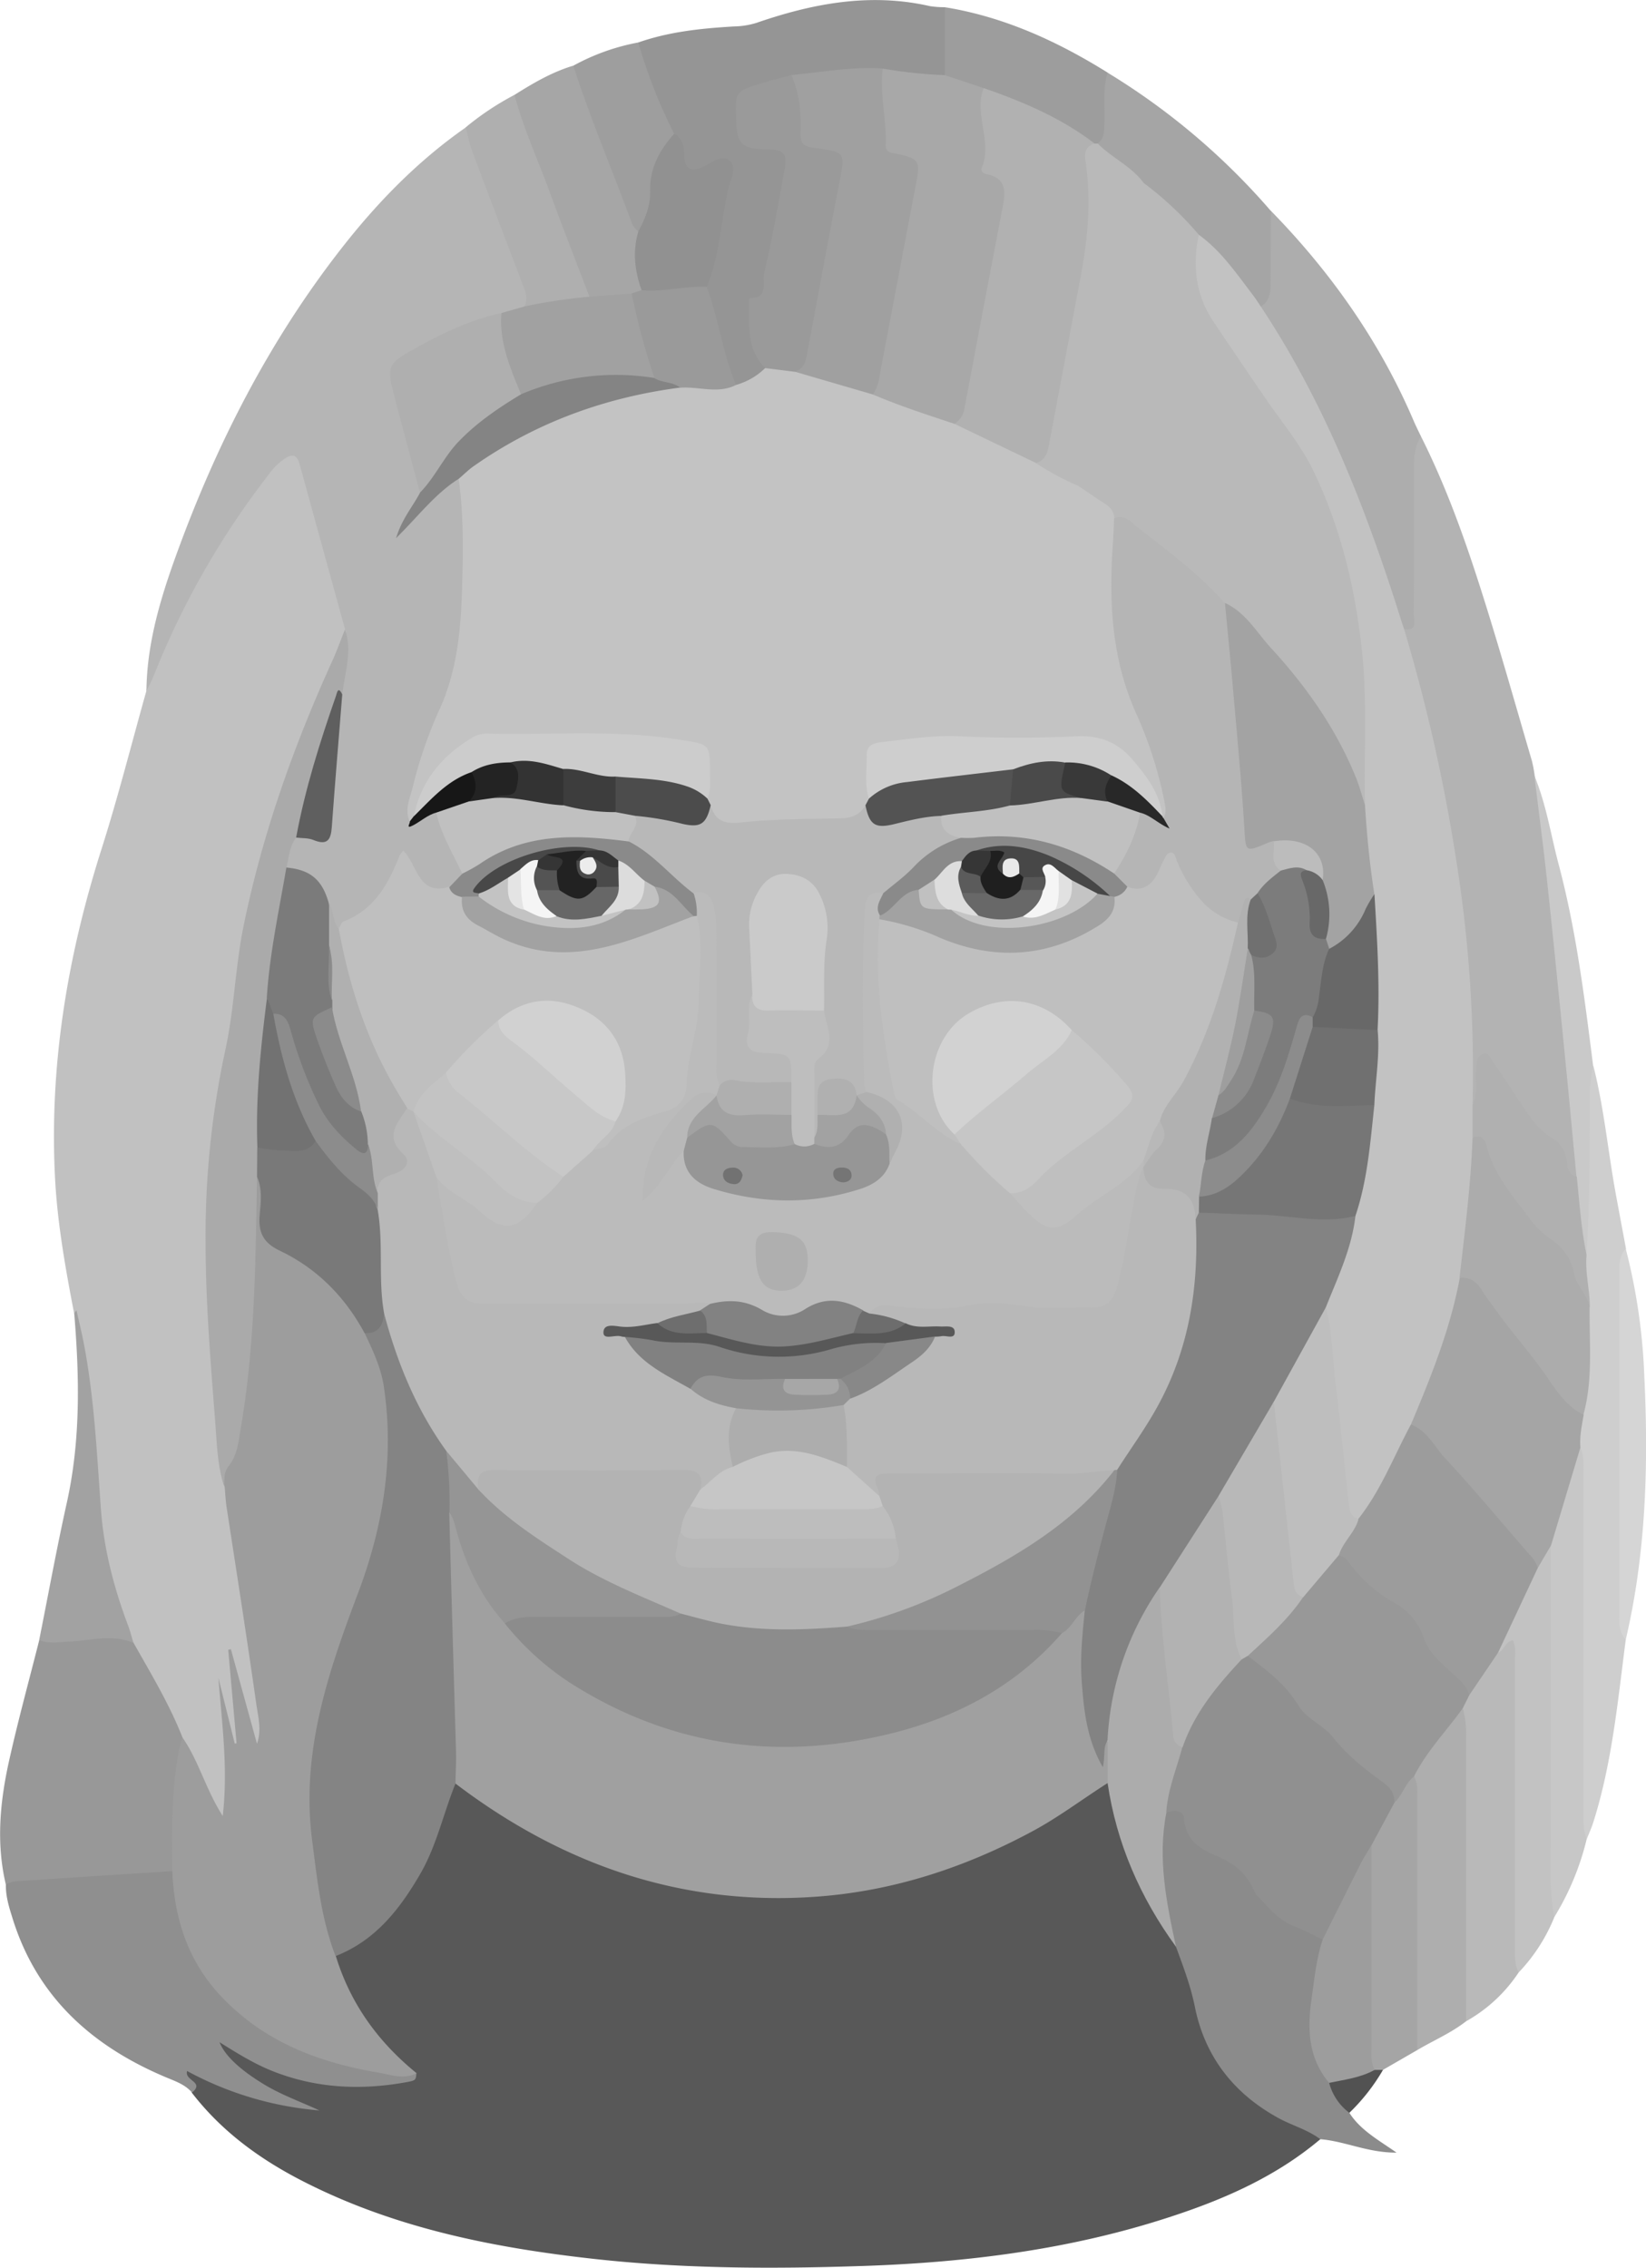 <svg id="Layer_1" data-name="Layer 1" xmlns="http://www.w3.org/2000/svg" viewBox="0 0 505.08 695.73"><defs><style>.cls-1{fill:#585858;}.cls-2{fill:#c1c1c1;}.cls-3{fill:#b5b5b5;}.cls-4{fill:#b3b3b3;}.cls-5{fill:#8f8f8f;}.cls-6{fill:#989898;}.cls-7{fill:#959595;}.cls-8{fill:#8b8b8b;}.cls-9{fill:#adadad;}.cls-10{fill:#cecece;}.cls-11{fill:#b9b9b9;}.cls-12{fill:#a5a5a5;}.cls-13{fill:#aeaeae;}.cls-14{fill:#a6a6a6;}.cls-15{fill:#c2c2c2;}.cls-16{fill:#c7c7c7;}.cls-17{fill:#9d9d9d;}.cls-18{fill:#afafaf;}.cls-19{fill:#a2a2a2;}.cls-20{fill:#9e9e9e;}.cls-21{fill:#d5d5d5;}.cls-22{fill:#c9c9c9;}.cls-23{fill:#525252;}.cls-24{fill:#a0a0a0;}.cls-25{fill:#848484;}.cls-26{fill:#acacac;}.cls-27{fill:#aaa;}.cls-28{fill:#c3c3c3;}.cls-29{fill:#bfbfbf;}.cls-30{fill:#7b7b7b;}.cls-31{fill:#a1a1a1;}.cls-32{fill:silver;}.cls-33{fill:#b0b0b0;}.cls-34{fill:#8a8a8a;}.cls-35{fill:#5f5f5f;}.cls-36{fill:#171717;}.cls-37{fill:#a8a8a8;}.cls-38{fill:#9a9a9a;}.cls-39{fill:#919191;}.cls-40{fill:#909090;}.cls-41{fill:#9c9c9c;}.cls-42{fill:#b1b1b1;}.cls-43{fill:#838383;}.cls-44{fill:#8c8c8c;}.cls-45{fill:#929292;}.cls-46{fill:#797979;}.cls-47{fill:#b8b8b8;}.cls-48{fill:#b2b2b2;}.cls-49{fill:#727272;}.cls-50{fill:#ccc;}.cls-51{fill:#535353;}.cls-52{fill:#4c4c4c;}.cls-53{fill:#282828;}.cls-54{fill:#bbb;}.cls-55{fill:#c8c8c8;}.cls-56{fill:#d1d1d1;}.cls-57{fill:#3d3d3d;}.cls-58{fill:#333;}.cls-59{fill:#232323;}.cls-60{fill:#dcdcdc;}.cls-61{fill:#484848;}.cls-62{fill:#353535;}.cls-63{fill:#a3a3a3;}.cls-64{fill:#bebebe;}.cls-65{fill:#767676;}.cls-66{fill:#707070;}.cls-67{fill:#686868;}.cls-68{fill:#c6c6c6;}.cls-69{fill:#818181;}.cls-70{fill:#828282;}.cls-71{fill:#949494;}.cls-72{fill:#6e6e6e;}.cls-73{fill:#7c7c7c;}.cls-74{fill:#bcbcbc;}.cls-75{fill:#cacaca;}.cls-76{fill:#4a4a4a;}.cls-77{fill:#393939;}.cls-78{fill:#969696;}.cls-79{fill:#6d6d6d;}.cls-80{fill:#676767;}.cls-81{fill:#f5f5f5;}.cls-82{fill:#e4e4e4;}.cls-83{fill:#222;}.cls-84{fill:#ececec;}.cls-85{fill:#888;}.cls-86{fill:#bdbdbd;}.cls-87{fill:#a7a7a7;}.cls-88{fill:#d2d2d2;}.cls-89{fill:#474747;}.cls-90{fill:#ddd;}.cls-91{fill:#363636;}.cls-92{fill:#757575;}.cls-93{fill:#c4c4c4;}.cls-94{fill:#545454;}.cls-95{fill:#1f1f1f;}.cls-96{fill:#e1e1e1;}.cls-97{fill:#575757;}.cls-98{fill:#e9e9e9;}.cls-99{fill:#5b5b5b;}</style></defs><title>09</title><path class="cls-1" d="M529.27,671.26C515.8,682.63,500,689.6,483.47,695c-30.62,10.07-62.26,14.05-94.34,15.14-27.64.94-55.28.88-82.81-2.17-30.77-3.41-60.88-9.41-88.78-23.59C204.19,677.62,192.25,669,183,657c-.34-1.08-.23-2.33-1.3-3.11-1.48-1.09-3.2-2.28-1.56-4.3,1.44-1.77,3.4-1,5-.14,6.37,3.35,13.2,5.48,19.94,7.87a96.84,96.84,0,0,0,11.79,3.77c-11.43-2.76-18.34-6.65-25.37-14.7-1.38-1.59-3.5-3.27-1.6-5.57s4.06-.72,5.8.45c14,9.43,29.63,12.08,46.09,11.72,2,0,3.82,0,4.7-2.13-.43-3.21-3.27-4.53-5.17-6.48A70.49,70.49,0,0,1,226,619.54c-.65-1.72-1.41-3.45,0-5.18,5.19-4.4,11.36-7.53,15.92-12.78,8.73-10,13.85-21.86,17.49-34.47.76-2.64,1-5.76,4.65-6.38a6.49,6.49,0,0,1,4.08,1.63c22.24,17,47.7,26.12,75,31,25.45,4.57,49.65-.58,73.56-8.59,15.31-5.13,29.17-13,42.14-22.54,1.68-1.23,3.28-2.35,5.46-1.34,1.91.94,2.23,2.89,2.56,4.61,2.41,12.54,7.78,23.93,13.2,35.35,1.76,3.71,3.42,7.33,6.82,9.83a120,120,0,0,1,6.78,21.3c3,12.85,10.6,22.78,22.08,29.5a96.78,96.78,0,0,0,10.75,5.26C528.43,667.6,530.12,668.67,529.27,671.26Z" transform="translate(-124.13 -14.97)"/><path class="cls-2" d="M146.91,418.1c-2.57-13.38-5-26.81-5.82-40.41-2-35,3.59-68.94,14.2-102.26,5.09-16,9.2-32.31,13.75-48.48,2.87-15.85,10.41-29.72,18.6-43.25a222.12,222.12,0,0,1,17-24.68,22.53,22.53,0,0,1,4.92-4.92c4.57-3,7.18-2.12,9,3.07,2.17,6.14,3.57,12.5,5.17,18.78,2.79,10.94,6.45,21.67,8.24,32.87-16.47,39.11-31.67,78.62-35.2,121.44-.57,6.88-2.63,13.36-3.56,20.11-2.57,18.64-4.08,37.26-3,56.15.78,13.6,1.08,27.24,2.25,40.83.67,7.76,1.07,15.54,3,23.14,1.24,13.1,4,26,5.92,39,1.74,11.86,3.39,23.72,4.82,35.62.31,2.6,1.22,6.5-2.64,7-3.38.43-3.66-3.32-4.21-5.8-1.32-5.84-2.47-11.72-3.35-17.64.87,5.71,2.35,11.32,2.87,17.08a13.79,13.79,0,0,1,.13,4,2.62,2.62,0,0,1-2.18,2.42c-1.45.17-2-1-2.25-2.18-1-4-1.29-8.19-2.27-11,1.76,8,3.81,17.06,3.21,26.49-.07,1.16,0,2.33-.14,3.49-.19,1.84-.31,3.87-2.52,4.42s-3.3-1.19-4.2-2.81a102.7,102.7,0,0,1-7.46-16.8,10,10,0,0,0-2.53-4.41c-5.2-10.2-11-20.09-15.83-30.48.44-2.41-1.49-3.94-2.22-5.91a130.47,130.47,0,0,1-8.05-36.33c-1.19-16.3-2-32.62-3.66-48.88C148.53,424.53,148.55,421.09,146.91,418.1Z" transform="translate(-124.13 -14.97)"/><path class="cls-3" d="M230,208l-11-39.93c-1-3.69-2-7.39-3.06-11.07-.67-2.38-2.05-2.79-4.13-1.52a19,19,0,0,0-5,4.77,253.52,253.52,0,0,0-35.59,62.22c-.61,1.54-1.43,3-2.16,4.49.14-14.54,4.27-28.29,9.14-41.72,12.27-33.83,28.47-65.62,50.72-94.09,11-14.08,23.38-26.79,38.11-37.07,2.22.65,2.89,2.56,3.6,4.44,5.37,14.3,10.72,28.6,16.26,42.83,1.25,3.21,1.25,6.11-.77,8.94-2.15,1.85-4.89,2.23-7.48,3-3.79-.54-6.44,2.31-9.72,3.31-6.24,1.91-11.92,5.13-17.59,8.3-3.87,2.16-5.24,5.32-4,9.66,1.72,6.09,3,12.31,4.95,18.32,1.34,4.17,1.3,8.52,2.52,12.66.26,4.45-4.38,5.92-5.17,8.78a87.06,87.06,0,0,1,9.82-11.43c2.19-2.08,4.58-3.45,7.23-.54a36.52,36.52,0,0,1,1.83,11.78c0,14,.42,27.94-1.86,41.83a83.29,83.29,0,0,1-5.67,18.57c-3,7.15-5.26,14.57-8.34,21.67a10.58,10.58,0,0,0-.67,7.65c1.1,1.12,2.11.42,3.07-.19,1.35-.87,2.67-1.19,4,0,3.61,6.15,7,12.39,8.55,19.46-.09,2.84-2.38,3.83-4.3,5.13-7.39,3.21-8.36,2.83-15.3-6.48-4.66,9-10.19,16.86-20.58,19.19a11.22,11.22,0,0,1-4.83-7.63c-.63-4.29-3.13-7.08-6.84-9.17-1.81-1-4.18-1.31-5.29-3.46-.19-3.85-.25-7.66,3.76-9.91,9-2.18,9.6-2.16,9.93-11.09.4-10.76,2.33-21.3,3.3-32-1.31-5.27,1.77-9.9,2.17-14.93C229.73,211.16,231,209.68,230,208Z" transform="translate(-124.13 -14.97)"/><path class="cls-4" d="M560.17,148.87c7.25,14.41,12.77,29.54,17.7,44.83,5.85,18.15,11,36.54,16.37,54.84a41.46,41.46,0,0,1,.81,4.39c5.94,23.35,8.13,47.25,10.41,71.13,1.42,14.88,3.24,29.73,4.38,44.64a22.37,22.37,0,0,1-.16,6.53c-3.49,2.79-5.91,2.39-6.77-1.64-1-4.48-3.82-7-7.09-9.74-5.2-4.43-8.05-10.91-12.25-16.26-.88-1.13-1.12-2.84-3.16-3.21-1.64,1.92-.67,4.41-1.18,6.56-.6,2.53-1.37,4.69-4.6,2.61-1.26-2.14-1.1-4.52-1.07-6.82.43-44.32-7-87.49-18.7-130.06-.8-2.93-2.68-5.88-1.13-9.16,1.84-1.42,2.21-3.33,2.11-5.54-.71-15-.32-30.08-.18-45.12C555.7,153.66,555.25,149.57,560.17,148.87Z" transform="translate(-124.13 -14.97)"/><path class="cls-5" d="M251.91,651.09c-.22,2-.2,2.14-2.8,2.62-14,2.59-27.79,2-41.23-3.3-5.76-2.28-11-5.54-16.38-8.91,1.6,4.09,6.27,8.46,13.64,12.93,5.37,3.26,11.3,5.34,17,8a102.62,102.62,0,0,1-40.59-12.09c-.92,3,5.52,3.32,1.5,6.61-1.79-2.09-4.18-3.13-6.67-4.14-23.49-9.57-41.06-24.93-48.61-50-1-3.18-1.92-6.36-1.83-9.74,0-3.12,2.41-3.1,4.5-3.43,8.67-1.36,17.45-1.56,26.18-2,6.53-.33,13.11-2.43,19.67-.16,2.48.51,2.79,2.49,3.14,4.52.6,3.44,1.08,6.91,1.92,10.31,5.9,23.67,23,35.64,44.72,42.74C234.47,647.82,243.38,648.66,251.91,651.09Z" transform="translate(-124.13 -14.97)"/><path class="cls-6" d="M177,589q-24.14,1.55-48.28,3.14a11.56,11.56,0,0,0-2.81.95c-3-12.71-1.78-25.39,1-37.89s6.16-24.76,9.28-37.13c4-2.24,8.54-2,12.9-2.46,2.6-.27,5.3.21,7.85-.38,3.82-.89,6.33.58,8.17,3.74,5.34,9.48,11,18.82,15,29,1.75,12.53-1.49,24.95-.87,37.46A3.48,3.48,0,0,1,177,589Z" transform="translate(-124.13 -14.97)"/><path class="cls-7" d="M320,28c9.51-3.33,19.42-4.33,29.38-4.92A24.69,24.69,0,0,0,356.21,22c17.34-6,35-9.32,53.31-5.14a28.58,28.58,0,0,0,4.46.32,4.59,4.59,0,0,1,2.07,3.19c.32,6,1.39,12-.94,17.84-1.8,2.28-4.36,2.26-6.81,2-4.43-.55-8.91-.58-13.3-1.48-8.94-.89-17.72.92-26.56,1.64-3.64,1.72-7.78,1.6-11.49,3.13-3.93,1.62-5,3.71-4.41,8.82.43,3.86,2.69,5.4,6.29,5.77,8.16.84,9.69,2.66,8.22,10.71C365,80.2,362.94,91.67,360.43,103c-.25,1.14-.32,2.43-1.13,3.27-5.49,5.74-2.66,11.63-.32,17.45.61,1.53,1.81,2.82,1.3,4.65-2.33,4.1-5.43,6.79-10.55,5.84a10.87,10.87,0,0,1-4.49-6.82c-1.93-8-4.75-15.76-6-23.91,1.84-9.75,3.76-19.5,5.57-29.27,1.16-6.28.42-7-5.48-5.3-4.36,1.24-6.91-.46-7.65-5.06-.38-2.38.29-5.1-2.15-6.83-5.76-7.44-7.89-16.44-10.79-25.1A3.55,3.55,0,0,1,320,28Z" transform="translate(-124.13 -14.97)"/><path class="cls-8" d="M529.27,671.26c-3.88-2.93-8.61-4.18-12.82-6.48-13.76-7.52-22.6-18.86-25.68-34.17-1.29-6.42-3.58-12.37-5.79-18.41-6.81-12.89-8.17-26.46-5-40.58,4.65-4.88,8.67-4.15,10.27,2.09a10.44,10.44,0,0,0,6.54,7.58c4.51,1.8,8.19,5,12.64,7,2,.86,3.79,2.59,4,4.84.48,6.21,4.92,8.64,9.71,10.78,3.32,1.49,6.93,2.52,8.69,6.18.1,5.67-1.29,11.17-2.34,16.65-1.78,9.27-.87,17.84,4.12,25.9.73,3.87,5,6.19,4.61,10.57,3.37,5.26,8.81,8.23,14.44,12.16C543.88,675.44,536.84,671.86,529.27,671.26Z" transform="translate(-124.13 -14.97)"/><path class="cls-9" d="M560.17,148.87c-2,3.09-2.17,6.56-2.17,10.08,0,14.8.05,29.6-.07,44.4,0,1.85,1.42,5.24-2.91,4.64-3.52-.08-3.51-3.16-4.22-5.33Q543,178.5,533,155.15A307.72,307.72,0,0,0,512.08,115c-1.33-2.16-3.59-4.19-1.87-7.2,2-3.72,1.12-7.78,1.28-11.7s-.1-7.63.17-11.44c.14-1.94.06-4.1,2.46-5,18.38,18.81,33.32,40,43.71,64.21C558.56,145.6,559.39,147.22,560.17,148.87Z" transform="translate(-124.13 -14.97)"/><path class="cls-10" d="M623,518c-2.45,18.81-4.18,37.76-9.95,56-.55,1.73-1.3,3.4-2,5.1-2.5-.39-3.07-2.23-3.29-4.35a63.87,63.87,0,0,1-.23-6.48q0-45.18,0-90.36a40.49,40.49,0,0,1,.47-7.8,13.4,13.4,0,0,0-1.65-10A33.84,33.84,0,0,1,608,448.69,124.12,124.12,0,0,0,609,416c-1-5.47,1.29-11.12-.94-16.52a23.56,23.56,0,0,1,1.14-10.75c2.36-6.52.73-13.3.58-19.94-.15-7-.27-13.93-.06-20.89.08-2.48.12-5.14,3.35-5.91,3.33,13.15,4.52,26.67,7,40q1.49,8,3,16.08c-1,3.46.1,6.89.18,10.33.72,31.22.22,62.45.28,93.67C623.43,507.34,621.85,512.62,623,518Z" transform="translate(-124.13 -14.97)"/><path class="cls-11" d="M590.11,620.13A46.7,46.7,0,0,1,574,635.08c-2.47-1.15-2.36-3.5-2.37-5.6-.17-28.11-.28-56.23.06-84.34,0-1.66.39-3.3-.45-4.86-.84-2.35.62-4.08,1.58-6,3.91-5,6.06-11.06,10.17-15.92,5.79-3.77,8.26-2.7,8.33,4.1.27,30.11.2,60.22,0,90.34A35.89,35.89,0,0,1,590.11,620.13Z" transform="translate(-124.13 -14.97)"/><path class="cls-12" d="M514.13,79.72c0,7.45-.12,14.91-.12,22.36,0,2.76-.3,5.32-3,6.9-2.43.63-3.58-1-4.79-2.64a215.54,215.54,0,0,0-15.12-18.06c-5.5-4.12-10-9.32-15-13.94a9.39,9.39,0,0,0-2.65-2.06c-3.91-3-7.46-6.45-11.58-9.2-1.84-1.23-2.64-2.9-1.75-5.12.92-4.91.14-9.87.49-14.79.18-2.53.3-5,3.35-5.93A210.86,210.86,0,0,1,514.13,79.72Z" transform="translate(-124.13 -14.97)"/><path class="cls-13" d="M573,539a31.61,31.61,0,0,1,1,9.37q0,43.36,0,86.71c-4.62,3.62-10,5.86-15,8.85-2.64-1.56-2.39-4.24-2.38-6.67.17-24.78-.79-49.56.54-74.33a3.46,3.46,0,0,0-.19-1.41,4.71,4.71,0,0,1,.19-5.54c3.46-5.24,7.48-10.07,11.28-15.05C569.46,539.58,570.76,537.9,573,539Z" transform="translate(-124.13 -14.97)"/><path class="cls-14" d="M282,44.08c5.7-3.59,11.5-7,18-8.95,2.37.67,3.3,2.57,4,4.66,5.09,14.38,11.53,28.28,15.71,43,.38,1.35,1.58,2.12,2,3.39-1.09,6.23,1.09,12.39.36,18.62a3.93,3.93,0,0,1-3.79,2c-4.41.37-8.72,2.2-13.25,1-2.66-1.73-3.92-4.57-4.93-7.29-6.2-16.69-12.79-33.24-18.83-50C280.52,48.24,280.16,46.08,282,44.08Z" transform="translate(-124.13 -14.97)"/><path class="cls-15" d="M590.11,620.13c-1.33-2.64-1.11-5.5-1.11-8.31q0-43.62,0-87.24c0-2.09.36-4.27-.63-6.36-2.49.35-2.6,3.15-4.52,3.78-2.52-2.14-.78-4.29.13-6.29,3.24-7.12,7.11-13.94,10.23-21.13a17.67,17.67,0,0,0,2.13-3.77c1.07-2.11,2.73-3.34,5-1.19,1.33,2.47,1.1,5.17,1.1,7.81q.09,46.87,0,93.75c0,4-.07,8.07-1.38,12A53.53,53.53,0,0,1,590.11,620.13Z" transform="translate(-124.13 -14.97)"/><path class="cls-16" d="M601.06,603.13c-1.41-7.07-1.05-14.23-1.06-21.37q0-46.4,0-92.8c-2.18-1.33-1.91-3.29-1.21-5.22,2.49-6.8,4.24-13.81,6.25-20.75.55-1.9.89-4.43,4-4,1.24,2.68,1,5.53,1,8.35q0,51.69,0,103.39c0,2.82-.23,5.68,1,8.35A82.61,82.61,0,0,1,601.06,603.13Z" transform="translate(-124.13 -14.97)"/><path class="cls-17" d="M464,37.24c-1.55,5.05-.78,10.25-1,15.38-.08,2.33.16,4.73-2,6.38a2.75,2.75,0,0,1-1.29.7C456,59,453,57,449.79,55.17c-8-4.5-16.52-7.87-25-11.26a79.19,79.19,0,0,1-7.67-2.23c-1.62-.62-3.74-1-3.09-3.66q0-10.42,0-20.84C432.15,20.11,448.49,27.58,464,37.24Z" transform="translate(-124.13 -14.97)"/><path class="cls-18" d="M282,44.08c2.76,10.44,7.34,20.21,11,30.32C296.86,85,301,95.47,305,106c-3.57,4.5-9,3.19-13.63,4.22-2.07.46-4.64,1.21-6.36-1.21,1.38-2.73.1-5.16-.84-7.64C279.08,88,274,74.64,269,61.26c-.87-2.32-1.31-4.79-2-7.19A86.12,86.12,0,0,1,282,44.08Z" transform="translate(-124.13 -14.97)"/><path class="cls-12" d="M558,560c1.29,2.12,1,4.49,1,6.79q0,38.57,0,77.13L548.47,650a4.25,4.25,0,0,1-2.82.81c-2.61-.8-2.95-3-3-5.18,0-19.21-.87-38.44.48-57.64a13,13,0,0,0-.6-5.35c-.24-4.08,2.64-6.85,4.3-10.13,1-1.89,2-3.76,2.89-5.67,1.1-2,3.18-3.22,4.14-5.41A2.74,2.74,0,0,1,558,560Z" transform="translate(-124.13 -14.97)"/><path class="cls-19" d="M165.08,519c-6.64-2.86-13.4-.63-20.09-.38-3,.12-5.94.7-8.83-.52,2.8-14,5.34-28,8.45-42,4.28-19.23,3.91-38.57,2.31-58a1.47,1.47,0,0,1,.13-.48,6.63,6.63,0,0,1,.56-.64c.78,3.53,1.65,7,2.32,10.59,3.17,16.66,3.94,33.56,5.17,50.42.9,12.31,4,24.19,8.37,35.76C164.1,515.46,164.55,517.23,165.08,519Z" transform="translate(-124.13 -14.97)"/><path class="cls-20" d="M320,86a6.71,6.71,0,0,1-2.23-3.23c-5.87-15.89-12.51-31.5-17.72-47.64A66.44,66.44,0,0,1,320,28a158,158,0,0,0,11,28,5.8,5.8,0,0,1-.84,5.15c-3.19,4.69-4,10-4,15.52C326.1,81.48,323.73,84.83,320,86Z" transform="translate(-124.13 -14.97)"/><path class="cls-21" d="M623,518c-1.85-2-2-4.5-2-7q0-53,0-105.9c0-2.53.11-5,2-7a182.46,182.46,0,0,1,5.68,38.82C630,464.06,629.27,491.25,623,518Z" transform="translate(-124.13 -14.97)"/><path class="cls-22" d="M613,342a54.21,54.21,0,0,0-1,7.36c0,16.91,0,33.81-1.07,50.7-2.2.16-2.87-1.35-3.11-3.06-.75-5.38-1.52-10.76-1.94-16.18a5.3,5.3,0,0,1,2-4.78c-1.13-11.87-2.22-23.75-3.4-35.62-1.82-18.3-3.63-36.6-5.59-54.89-1.16-10.87-2.61-21.71-3.93-32.56,3.6,8.62,5,17.85,7.35,26.82C607.77,300.17,610.35,321.08,613,342Z" transform="translate(-124.13 -14.97)"/><path class="cls-23" d="M546,650l2.5,0a60.4,60.4,0,0,1-10.31,13.16A16.72,16.72,0,0,1,532,654C535.58,648.94,540.78,649.46,546,650Z" transform="translate(-124.13 -14.97)"/><path class="cls-24" d="M464,562c-7.86,5-15.24,10.64-23.47,15-20.52,11-42.35,18.1-65.47,19.82-41.44,3.1-78.29-9.7-111.16-34.67-2.18-1.34-2.28-3.56-2.24-5.71.22-12.6-1.09-25.16-1-37.74.05-10.29-1.05-20.51-1.06-30.78,0-2.79-.33-5.65,1-8.3,3.19-2.73,4.42-.11,5.33,2.21,1.14,2.91,1.94,6,2.92,8.94,2.55,7.82,7.37,14.35,11.84,21.07C297.34,530.27,318,541.44,342.4,546c30.93,5.77,60,1,86.91-15.49a91,91,0,0,0,19.19-15.85c1.39-1.58,2.72-3.21,4.11-4.78s3-2.44,5.14-1.26c1.88,1.68,1.64,3.91,1.35,6a88,88,0,0,0,1,28.31c1,5.35,1,5.34,5.25,6.68C466.3,553.91,468,558.26,464,562Z" transform="translate(-124.13 -14.97)"/><path class="cls-17" d="M177,589c-.07-12.28-.33-24.58,2-36.73.28-1.46.71-2.89,1.07-4.33,5.06,7.22,7.17,16,12.41,24.16,1.69-14.78-.28-28.47-1.32-42.33l5,20.1.56-.07-2.56-28.69.82-.19,8,29c1.51-4.17.35-8.29-.22-12.28-2.86-20.1-6-40.16-9.09-60.23-.32-2.13-.42-4.3-.62-6.45-1.33-3.19.07-6.2.66-9.24,3.51-18.13,6.18-36.36,5.86-54.88-.16-9,1.42-17.9,1.19-26.89a5.14,5.14,0,0,1,1.16-3.73c2.59-1.58,3.66-.06,4.19,2.18a23.83,23.83,0,0,1,.37,7.46c-.44,5.48,1.82,8.84,6.7,11.55,11,6.09,19.69,14.62,25.35,26,9.19,17,7.92,34.94,5.33,53.12-2,14.17-7.11,27.35-12.08,40.62-5.22,13.94-9.31,28.29-9.95,43.19a157.78,157.78,0,0,0,5.06,45.52c.76,3,2.08,6.05.28,9.16,4.46,14.63,13,26.41,24.81,36-3.95,2-7.93.46-11.76-.2-17.7-3-34-9-47.06-22.18C182.13,617.62,177.62,604.16,177,589Z" transform="translate(-124.13 -14.97)"/><path class="cls-25" d="M227.1,615.08c-4.44-11.43-5.63-23.48-7.19-35.53-3.46-26.79,4.77-51.2,14-75.6,7.76-20.48,11.28-41.66,8-63.6-.87-5.83-3.38-11.11-5.88-16.38,1.92-2.37,3-5.54,6.3-6.63,1.74.24,2.51,1.43,2.92,3a128.94,128.94,0,0,0,18.06,39,3.19,3.19,0,0,1,.29,1.46c-.64,2.29-.06,4.48.26,6.76.54,3.93,1.86,8.17-1.88,11.46q1,36.59,2.08,73.17c.09,3.32-.11,6.64-.18,10-3.73,9.22-5.78,19.07-10.86,27.79C246.73,600.79,239.27,610.33,227.1,615.08Z" transform="translate(-124.13 -14.97)"/><path class="cls-26" d="M464,562q0-6.49,0-13c-2.74-1.56-2.35-4.17-2.06-6.62,1.62-13.36,6.28-25.7,12.92-37.32,1.19-2.08,2.51-4.56,5.78-3.3,1.78,1.44,1.6,3.54,1.81,5.48,1.43,13,3,26,3.73,39.11.1,1.73,1.12,2.67,2.06,3.8.52,7.71-2,14.55-6.19,20.86-2.78,14,0,27.61,2.94,41.2C474,597.11,466.74,580.5,464,562Z" transform="translate(-124.13 -14.97)"/><path class="cls-27" d="M203,376c-.45,25.8-.6,51.62-5,77.17-.7,4.09-1,8.21-3.76,11.65-1.41,1.75-1.29,4.06-1.31,6.22-2.06-6.22-2.22-12.77-2.71-19.16-1.42-18.54-3-37.12-3-55.68a269.7,269.7,0,0,1,6-58.85c2.78-12.53,3.07-25.68,5.67-38.4,5.77-28.18,15.33-55.07,27.2-81.2,1.44-3.17,2.61-6.47,3.91-9.71,2.33,6.78-.11,13.37-.84,20-2,2.07-2.21,4.87-2.63,7.43-1.73,10.63-5.62,20.68-8.09,31.09a10.33,10.33,0,0,1-3.43,5.37c-2.11,2.7-2.18,6.07-3,9.2,3.09,2.61,1.47,5.9,1,8.79-1.4,8.14-2.71,16.29-3.82,24.48a37.06,37.06,0,0,0-.23,7.41c-2.07,4-1.82,8.19-2.07,12.53-.62,10.93-1.34,21.86-1.86,32.81C204.62,370.14,206.49,373.66,203,376Z" transform="translate(-124.13 -14.97)"/><path class="cls-28" d="M350,133.06a20.87,20.87,0,0,0,8.92-5.16c2.54-3.5,5.84-1.38,8.88-1.22,8.08,2.75,16.66,3.88,24.48,7.51a205.4,205.4,0,0,1,25.31,8.87C422.41,146,428,147.2,433,149.74A99,99,0,0,1,443,155c4.08,3.15,9.41,4.09,13.33,7.54,2.1,2,4.91,2.71,7.28,4.21,2.88,1.83,4.79,4,4.33,7.66a32.89,32.89,0,0,1,.24,8c-1.44,17.61-.1,34.78,7.24,51.22a109,109,0,0,1,8.28,26.09c.43,2.52,1.36,5.45-2.3,6.65a2.28,2.28,0,0,1-1.42-.81c-1.15-3.47-3.17-6.43-5.12-9.49-5.88-9.24-13.63-13.57-25-12.79-11.92.82-24,.42-35.94,0-5.17-.18-10.28.72-15.39,1.4-3.63.48-5.75,2.52-5.93,6.24-.15,3.12-1,6.27.26,9.36a8.79,8.79,0,0,1-1.07,3.44c-2.82,3.81-6.68,4.7-11.27,4.86-10.41.35-20.87.44-31.21,1.57-5.72.63-6.8-3.49-9.23-6.54a8.79,8.79,0,0,1-1-3.38c1.36-3.59.57-7.24.07-10.82-.43-3.1-2.82-4.39-5.69-4.73-8.59-1-17.12-2.5-25.84-2.25-10.16.28-20.32.08-30.49.07-3.79,0-7.34.73-10.29,3.18-6.47,5.37-11.83,11.6-14.61,19.72-.58.84-.81,2.19-2.35,1.61-1.72-3.72.09-7.2.92-10.66a134.91,134.91,0,0,1,8.31-24c5.18-11.49,6.39-23.73,6.78-36,.36-11.45.58-22.95-1-34.37-1.44-3.29,1.23-4.46,3.15-5.86a131.16,131.16,0,0,1,39.7-19.28c6.13-1.85,12.23-4.13,18.9-3.38,2.32.26,3.81-2.62,6.33-2.31C338.64,132.08,344.51,131,350,133.06Z" transform="translate(-124.13 -14.97)"/><path class="cls-29" d="M228,300c.53-.81.88-2.08,1.62-2.36,9.38-3.61,13.68-11.45,17.08-20.1a10,10,0,0,1,1.19-1.61C252.22,280.23,252.46,290,262,287c1.84.72,4.28.29,5.23,2.72,1.66,5.46,6,8.08,10.79,10.29,12.22,5.68,24.83,5.93,37.28,1.43,7.28-2.64,14.19-6.21,22.11-6.7a3.91,3.91,0,0,1,1.6.48c1.87,1.5,2.26,3.61,2.31,5.8.25,12.28.37,24.54-2.64,36.59a51,51,0,0,0-1.27,7.35c-.76,7.66-5.49,13.42-13,15.16a16.94,16.94,0,0,0-9.21,5.4c-2.25,2.49-4.75,4.75-8.6,3.6-2.36-1.74-1.53-3.58-.09-5.35a71.37,71.37,0,0,0,4.6-5.58c3.61-8.67,3.87-17.17-1.84-25.08-7.11-9.85-20.27-11.26-30.45-3.45-6.2,4.51-10.71,10.78-16.49,15.73-4.37,3.32-6.82,8.57-11.59,11.5a3.87,3.87,0,0,1-2.91-1C240.75,349,237.62,339.79,234,331a108.83,108.83,0,0,1-7.24-27.14C226.53,302.35,226.45,300.91,228,300Z" transform="translate(-124.13 -14.97)"/><path class="cls-18" d="M253,166.1c-2.74-10.3-5.56-20.57-8.2-30.89-1.9-7.43-1.42-8.77,5.2-12.5,8.85-5,17.92-9.54,28-11.7a3.28,3.28,0,0,1,1.77,2.24c1.33,7.62,4.21,14.85,5.54,22.47-.09,2.55-2,3.68-3.85,4.75a63.67,63.67,0,0,0-22.21,21.46C257.91,164,257,167.51,253,166.1Z" transform="translate(-124.13 -14.97)"/><path class="cls-30" d="M206,321.05c.85-13.48,3.74-26.66,6-39.93,7.37.67,11,3.73,13,10.89.94,4.2.84,8.56,2,12.71,1.33,5.44,1,11,1.27,16.52a11.09,11.09,0,0,1-.16,2.41c-6,4.55-4.85,10-2.11,15.82,1.49,3.15,2.61,6.45,4.32,9.51,1.57,2.82,3.43,5.21,6.58,6.35,2.07,3.1,2.17,6.75,2.86,10.23-1.36,5.94-4.16,6.87-9,3-8.24-6.59-12.76-15.56-16.16-25.24a85.89,85.89,0,0,1-3.43-11.76c-.48-2.45-1.48-4-4-4.52C204.85,325.48,207.12,322.93,206,321.05Z" transform="translate(-124.13 -14.97)"/><path class="cls-31" d="M284,135.94c-3.26-8-6.76-16-6-24.93l7-2a160.38,160.38,0,0,1,20-3l13-1a10.76,10.76,0,0,1,4,6.53c1.17,4.95,2.84,9.77,3.86,14.76.39,1.9,1.19,3.85-.41,5.61a6.81,6.81,0,0,1-5.69,1.18c-10.31-1.64-20.18.28-29.94,3.4C287.87,137.12,285.72,138.33,284,135.94Z" transform="translate(-124.13 -14.97)"/><path class="cls-25" d="M284,135.94a74.33,74.33,0,0,1,41-5c5.06-1.79,6.53-1.25,7.89,2.93-23.06,3-44.34,10.72-63.44,24.13-1.61,1.13-3,2.55-4.52,3.83-7.25,4.56-12.36,11.42-19.26,18.23,1.8-6,5.16-9.7,7.37-14,4.55-4.63,7.15-10.69,11.64-15.44C270.36,144.66,277,140.18,284,135.94Z" transform="translate(-124.13 -14.97)"/><path class="cls-32" d="M266,283c-2.91-6.13-6.47-12-8-18.7,1.18-5.28,6.3-4.27,9.66-6.08a31.07,31.07,0,0,0,7.65-1.19c7.37-.27,14.37,2,21.54,3.05,5.41.35,10.73,1.31,16.08,2.13,2.31.35,4.74.23,6.8,1.66,2.72,4.62,2.63,5-2.27,10.15-1.56,1.32-3.36,1-5.12.65a57.58,57.58,0,0,0-25.41.28c-4.76,1.17-8.61,4.1-12.81,6.38C271.67,282.64,269.27,285.16,266,283Z" transform="translate(-124.13 -14.97)"/><path class="cls-33" d="M237,366A27.25,27.25,0,0,0,235,356c-5.12-8.08-8-17-9.89-26.3-.44-2.16,1.23-3.73,1-5.72l0-2c-1.39-5.63.34-11.43-1-17.06q0-6.47,0-12.93c1.47,2.49,1.06,5.67,3,8,3.16,17.46,8.58,34.11,17.66,49.46,1.1,1.86,2.24,3.69,3.36,5.54a5.56,5.56,0,0,1-.12,4.36,8.44,8.44,0,0,0,1,8c2.63,4.22,1.66,7.86-2.91,9.59-3,1.12-4.33,4.76-7.95,4.46-2.86-3.14-3.7-6.73-2.15-10.71A5.56,5.56,0,0,0,237,366Z" transform="translate(-124.13 -14.97)"/><path class="cls-34" d="M266,283a56.84,56.84,0,0,0,5.19-2.88c14.13-9.83,29.87-9.06,45.81-7a4.69,4.69,0,0,1,5.54.44c5.35,4.17,10.28,8.84,15.35,13.33.62.55.66,1.5.93,2.28,1,2.43,2.4,4.91-.87,6.78l-1,.1c-2.47.3-4.67-.23-5.94-2.54-1.51-2.75-4.11-3.53-6.85-4.17a6.18,6.18,0,0,0-3.52-2c-3-1.76-4.24-5.39-7.54-6.79-1.9-1-3.39-2.85-5.72-3.07-12.46-2.8-23.24.8-33,8.54-1.59,1.26-1.54,3.15-2.55,4.59a3.54,3.54,0,0,1-1.33,1c-1.91.71-3.34-.15-4.63-1.42-1.78-.39-3.31-1.1-3.89-3Z" transform="translate(-124.13 -14.97)"/><path class="cls-35" d="M215,271.93c2.73-14.86,7.27-29.22,12.22-43.45.28-.81.62-3.24,1.93-.45-1.08,13.58-2.23,27.15-3.21,40.73-.28,3.84-1.37,5.64-5.54,3.95C218.78,272,216.83,272.16,215,271.93Z" transform="translate(-124.13 -14.97)"/><path class="cls-36" d="M268,260.84l-10,3.43c-2.76.74-4.82,2.76-7.29,4-2.18,1.11-.65-.79-.83-1.31l1.22-1.57c2.84-6.06,6.91-11,13-14.09,2.1-1.08,4.24-1.91,6.42-.12C273.27,256,272.64,258.45,268,260.84Z" transform="translate(-124.13 -14.97)"/><path class="cls-15" d="M492,87c6.82,4.92,11.47,11.79,16.48,18.34.91,1.18,1.7,2.46,2.54,3.69,19.6,29.52,32.32,62.13,42.89,95.7.35,1.11.72,2.21,1.09,3.31a530.78,530.78,0,0,1,15.85,70A413.21,413.21,0,0,1,576,354c3.56,2.6,1.88,6.3,2.06,9.61a223.36,223.36,0,0,1-3.93,42.72c-.95,12-5.39,23.12-9.68,34.22-1.6,4.15-2.86,8.47-5.36,12.23-3.87,8.35-7.66,16.74-12.54,24.57-1.57,2.52-3.12,5.14-6.7,5.06-3.23-.28-3.87-2.67-4.3-5.25-2-12-2.77-24.13-4-36.21-.7-7.06-2.2-14.09-1.35-21.26.11-1-.59-1.88-1.12-2.73-.79-2.09.14-3.92,1-5.67,3.46-6.83,4.87-14.4,7.87-21.4a5.09,5.09,0,0,0-.1-2.46c2.95-11.16,4.26-22.59,5.58-34,0-7.56,1.41-15,1.26-22.61-.35-11.71-.27-23.42-.52-35.12,0-2.07-1.11-3.64-1.46-5.5-.35-9.27-1.55-18.47-2.71-27.67,1.86-10.06.41-20.18.39-30.27A173.53,173.53,0,0,0,527.88,167c-2.25-5.58-4.71-11.13-8.34-15.85-8.63-11.2-15.33-23.71-24.15-34.78-6.08-7.64-6.66-16.77-6.56-26C488.85,88.59,489.37,86.64,492,87Z" transform="translate(-124.13 -14.97)"/><path class="cls-33" d="M576,364q0-5,0-10c1.81-3.62.6-7.52,1.07-11.27.2-1.65.22-3.67,1.9-4.33,2.13-.84,2.68,1.56,3.54,2.73,2.8,3.88,5.34,8,8,11.91s5.29,8.34,9.77,11a9.57,9.57,0,0,1,4.69,7.82c.12,2,.89,3.52,3,4.1.83,8,1.36,16.1,3,24-.5,5.37,1,10.61,1,15.95-4.86-1-5.81-5.58-6.94-9-1.55-4.72-4.35-7.79-7.82-11-7.61-7.14-14.24-15.15-17.95-25.19C578.39,368.41,578.75,365.43,576,364Z" transform="translate(-124.13 -14.97)"/><path class="cls-37" d="M417,145c-8.41-2.79-16.84-5.51-25-9-1.57-2.73-.58-5.51,0-8.23q5.2-26.36,9.94-52.82c1.37-7.55,1.27-7.78-5.55-10.91-1.88-.87-2.94-2.11-2.84-4.19.27-5.5-.9-10.9-1.26-16.36-.21-3.14.34-5.52,2.74-7.47a143.09,143.09,0,0,0,19,2l12,4c2.33,6.68,2.3,13.73,3.11,20.65.25,2.12.77,3.83,2.61,5.07,2.82,1.9,3.51,4.67,3,7.87q-5.68,32.67-12.23,65.18C421.81,143.9,420.33,145.56,417,145Z" transform="translate(-124.13 -14.97)"/><path class="cls-24" d="M395,36c-1,7.83,1.21,15.53.93,23.33-.1,2.74,2,2.51,3.77,2.9,6.31,1.42,6.82,2.21,5.63,8.48q-5.62,29.6-11.23,59.21A14.41,14.41,0,0,1,392,136L368,129c4-18.7,7.25-37.55,10.78-56.34,1.38-7.38.81-8.56-6.31-10.11-4.05-.89-5.63-2.75-5.06-6.93s-.83-8.25-1.1-12.39c-.12-1.85-.51-3.64.76-5.24C376.33,37.11,385.58,35.36,395,36Z" transform="translate(-124.13 -14.97)"/><path class="cls-38" d="M367,38c2.42,5.62,3,11.59,2.81,17.57-.08,2.86.41,4.19,3.49,4.65,10.66,1.58,10.33.86,8.08,12.38-3.25,16.68-6.28,33.4-9.44,50.09-.49,2.6-.78,5.41-4,6.33l-9-1.12c-5.73-5.72-4.93-13.07-5-20.19a4.77,4.77,0,0,1,.21-1.36c6,.33,3.81-4.87,4.42-7.41,2.43-10.18,4.22-20.52,6.11-30.83,1.16-6.3.29-7.26-5.88-7.36-6.89-.11-8.48-1.65-8.77-8.49-.4-9.34-.41-9.35,8.83-12.05C361.54,39.43,364.28,38.74,367,38Z" transform="translate(-124.13 -14.97)"/><path class="cls-39" d="M320,86c2.07-3.95,3.79-7.79,3.64-12.6-.2-6.7,2.89-12.47,7.38-17.42,2.7,1.54,3,4.13,3.08,6.87.17,3.68,1.72,5.08,5.52,3.42,2.63-1.15,5.79-4,8.18-2.17,2.74,2.13.45,6-.2,8.86C345.31,83,345,93.4,341,103c-5.07,4-15.78,4.52-20,1C318.9,98.1,318.18,92.13,320,86Z" transform="translate(-124.13 -14.97)"/><path class="cls-38" d="M321,104c6.71.62,13.28-1.37,20-1,3.64,9.83,4.87,20.39,9,30.06-5.58,2.85-11.43.42-17.14.86-2.29-1.89-5.46-1.42-7.89-2.93a210.21,210.21,0,0,1-7-26Z" transform="translate(-124.13 -14.97)"/><path class="cls-40" d="M482,571c.45-7,3.18-13.37,4.93-20-1.59-1.52-1.27-3.31-.5-5,4.14-9.07,9.61-17.14,17.56-23.36a5.86,5.86,0,0,1,2.87-1c7.34,1.91,11.72,7.67,16.38,12.94,1.51,1.71,2.67,3.85,4.48,5.26,8.22,6.4,14.27,15.22,23.29,20.74,3.16,1.93,2.16,4.76,1,7.44l-7,13c-1.65,9.49-6.76,17.57-10.64,26.16C533.53,609,532.72,611,530,610c-2.85-1.34-5.62-2.87-8.55-4-5.08-1.89-8.19-6-11.77-9.7a1.41,1.41,0,0,1-.32-.37c-2.41-5.7-5.54-8.84-11.94-11.58-5.07-2.17-9.34-4.75-9.91-11.11C487.23,570,484.46,570.39,482,571Z" transform="translate(-124.13 -14.97)"/><path class="cls-17" d="M530,610c3.91-7.82,7.79-15.66,11.74-23.46,1-1.91,2.16-3.7,3.25-5.54q0,31.08,0,62.17c0,2.3-.3,4.67,1,6.8-4.35,2.43-9.22,3-14,4-6.39-7.51-6.75-16.44-5.44-25.47C527.44,622.32,528,616,530,610Z" transform="translate(-124.13 -14.97)"/><path class="cls-12" d="M557.07,452c6.16-14.62,12.1-29.31,15-45,2.66-2.84,5.14-2.65,7.42.47,8.6,11.8,17.89,23.05,26.86,34.57,1.61,2.07,3.29,4.21,3.73,7-.56,3.3-1.28,6.58-1,10l-9,30L596,496c-5.06-1.3-7.25-6-10.71-9.2a32.79,32.79,0,0,1-6.35-8.23c-1.47-2.63-3.67-4.59-5.87-6.65C566.85,466.07,561,459.79,557.07,452Z" transform="translate(-124.13 -14.97)"/><path class="cls-26" d="M610,449c-5.45-2.66-8.65-8-11.77-12.44-4.86-6.9-10.49-13.17-15.34-20-1.34-1.9-2.81-3.71-4-5.7-1.6-2.67-3.69-4.2-6.91-3.83,1.64-14.31,3.49-28.6,4-43,2.63-1.14,3.8.44,4.33,2.57,2.18,8.69,8,15.22,13.12,22.12a26.87,26.87,0,0,0,6.36,6.26c3.82,2.6,6.49,5.94,7.37,10.78.67,3.71,4.11,6.37,4.75,10.24C611.77,427,613,438.13,610,449Z" transform="translate(-124.13 -14.97)"/><path class="cls-41" d="M557.07,452c5,1.84,7.15,6.73,10.44,10.27,8.92,9.6,17.29,19.71,25.91,29.58A9.66,9.66,0,0,1,596,496l-12.19,26L575,535c-7.19-4.06-13.23-9.36-16.53-17.06a19.45,19.45,0,0,0-8.79-9.84c-7.1-3.73-11.6-9.75-16.07-16-.49-5.65,3.25-8.53,7.34-11.17C547.88,472.2,551.81,461.75,557.07,452Z" transform="translate(-124.13 -14.97)"/><path class="cls-6" d="M534.92,492c.85.49,2,.77,2.5,1.49a45.4,45.4,0,0,0,14.53,13.19A19.15,19.15,0,0,1,561,517.41c1.43,4.42,4.91,7.29,8.16,10.36,2.25,2.12,5,4,5.83,7.25l-2,4c-5,7-11.11,13.21-15,21-2.74,2.11-3.47,5.73-6,8,.14-3-1.36-4.74-3.74-6.46-5.48-3.95-10.77-8.14-15-13.52-3.07-3.88-8.25-5.68-10.83-10-3.84-6.44-9.67-10.69-15.42-15.08-1.35-2-.21-3.5,1.29-4.66,5.42-4.18,9.48-9.65,14.07-14.62,2.39-3.61,5.25-6.85,7.86-10.29C531.42,491.82,532.85,490.8,534.92,492Z" transform="translate(-124.13 -14.97)"/><path class="cls-11" d="M492,87c-2.06,9.33-.9,18.53,4.26,26.28,5.42,8.14,10.94,16.25,16.47,24.32,5,7.25,10.67,14,14.51,22,8.3,17.29,12.68,35.63,14.77,54.62,1.76,15.94.59,31.9,1,47.85-2.69.67-2.94-1.44-3.52-3.13-6-17.37-16.58-31.78-28.73-45.2a88.86,88.86,0,0,1-7.3-8.85,5.91,5.91,0,0,0-4.41-2.73c-5.76-4.87-10.7-10.64-16.79-15.19-5.53-4.14-11-8.39-16.24-12.92,0-3.24-2.63-4.37-4.82-5.83s-4.13-2.78-6.19-4.17c2.86-13.15,5.37-26.37,7.82-39.6q2.32-12.53,4.71-25c.44-2.31.79-4.71,2.18-6.58,2.72-3.66,3.05-7.61,2.2-11.87a18.72,18.72,0,0,1-.11-6.47c.28-1.83.56-3.78,3.22-3.46A102.7,102.7,0,0,1,492,87Z" transform="translate(-124.13 -14.97)"/><path class="cls-11" d="M475,71c-1.53,2.82-1.17,5.85-.72,8.79.84,5.47.5,10.07-2.55,15.47-3.27,5.78-3.35,13.41-4.67,20.26q-4.1,21.32-8,42.69c-.49,2.66-1.55,4.71-4.09,5.82a88.13,88.13,0,0,1-13-7q7.34-33.56,12.69-67.49a79.84,79.84,0,0,0,.25-24.26c-.78-5.23.55-6.52,5.08-6.26l1,0C465.32,63.4,471.24,65.94,475,71Z" transform="translate(-124.13 -14.97)"/><path class="cls-42" d="M460,59c-2.61.77-3.19,2.74-2.83,5.09C459,76,458,87.74,455.8,99.47q-4.83,25.68-9.67,51.35c-.5,2.66-1,5.32-4.12,6.18l-25-12a6.77,6.77,0,0,0,3.09-4.86q5.85-31.06,11.79-62.11c.84-4.42.84-8.42-4.84-9.6-1-.2-2.16-.78-1.65-2,2.45-5.93,0-11.74-.31-17.59A14.18,14.18,0,0,1,426,42C438.08,46.19,449.77,51.15,460,59Z" transform="translate(-124.13 -14.97)"/><path class="cls-43" d="M540.05,388c-1.12,9.94-5.42,18.85-9.07,28-.35,8.49-5.94,14.77-9.38,21.94-1.35,2.82-3,5.51-4.46,8.32-4.53,6.31-7.88,13.34-11.93,19.94a71.72,71.72,0,0,1-5.73,8.62c-4,7.26-8.38,14.33-13,21.23-1.61,2.42-2.41,6.11-6.51,5.93a89.87,89.87,0,0,0-16,47c-1.44,2.19-.66,4.84-1.43,8.17-5-8.74-5.83-17.57-6.48-26.38-.53-7.29.21-14.56.95-21.81-1.52-2.41-1.52-5-.94-7.68a309.64,309.64,0,0,1,8.22-30.38,18.85,18.85,0,0,0,1.06-5c-.1-2.53,1.42-4.33,2.76-6.23,10.29-14.59,17.57-30.4,19.9-48.29.6-4.64.36-9.28.5-13.91.1-3.14-.29-6.32.75-9.39a6.29,6.29,0,0,1,2.67-2.34,16.76,16.76,0,0,1,6.34-1.17c13.13.1,26.17,1.91,39.3,1.94A2.94,2.94,0,0,1,540.05,388Z" transform="translate(-124.13 -14.97)"/><path class="cls-44" d="M450,516c-14.19,16.29-32.37,25.92-53,30.92-35,8.48-68.07,3.58-98.54-16.07A86,86,0,0,1,279,513c.42-3.45,2.95-4.25,5.76-4.27,13.26-.1,26.53-.83,39.77.39,2.76.25,5.42.25,7.89-1.2,7.05.69,13.85,2.8,20.9,3.74,10.62,1.43,21.09,0,31.64-.39,3.83,2.37,8,2.09,12.25,1.8,15.92-1.09,31.87-.48,47.8-.33C447.32,512.75,449.36,513.37,450,516Z" transform="translate(-124.13 -14.97)"/><path class="cls-45" d="M450,516a30.56,30.56,0,0,0-8.87-1q-24.91,0-49.81,0c-2.49,0-5,.07-7.34-1-.53-3,1.82-3.13,3.64-3.62,25.15-6.78,47.3-19.18,67.32-35.66,3.63-3,6.3-7.08,10.65-9.22a2,2,0,0,1,1.37.45c-.34,6-2.17,11.76-3.7,17.49-2.26,8.48-4.44,17-6.22,25.56C454.08,510.71,453.07,514.39,450,516Z" transform="translate(-124.13 -14.97)"/><path class="cls-7" d="M333,510c-2,1.17-4.14,1-6.28,1-12.88,0-25.76,0-38.65,0-3.2,0-6.26.32-9,2-7.42-8.19-11.94-17.9-14.88-28.43-.53-1.92-.92-3.89-2.14-5.54a122.29,122.29,0,0,0-1-19c3.33-1.28,4.21,1.61,5.52,3.42,1.9,2.63,3.31,5.64,6.58,7,9.64,10.24,21.37,17.67,33.45,24.58a149.82,149.82,0,0,0,21.56,10.1C330.26,505.86,333.71,506.1,333,510Z" transform="translate(-124.13 -14.97)"/><path class="cls-46" d="M203,376l.07-9c1.35-1.93,3.26-1.74,5.32-1.61,4.1.25,8.25.51,12.13-1.36,2.46-.6,3.65,1.16,4.82,2.73,4.28,5.72,9.87,10.19,14.76,15.33a8.59,8.59,0,0,1,2.41,4.68c1.86,9.1.28,18.37,1.48,27.5a3.58,3.58,0,0,1-2,3.68c-.34,3.64-1.72,6.25-6,6-6-11.15-14.6-19.84-26-25.28-4.87-2.33-6.5-5.29-6.22-10.42C204.08,384.2,204.77,380,203,376Z" transform="translate(-124.13 -14.97)"/><path class="cls-47" d="M242,417.93c-1.9-10.57-.12-21.37-2-31.93a5.67,5.67,0,0,1,0-5c-.32-3.88,2.3-5.06,5.34-6s5.09-3.63,2.62-5.9c-6.05-5.56-1.75-9.62,1.05-14.11l2,1,.77.28c4.43,6.14,6.51,13.34,9.22,20.27a140.94,140.94,0,0,0,6.13,31.14c1.25,3.95,4.76,4.78,8.49,4.81q15.75.11,31.49,0c10.33-.06,20.66.32,31-.25,1.84-.1,3.27.36,4.22,2,.75,2.21-.81,3.13-2.27,4.11-3.91,2.93-9,2.44-13.2,4.43-3.11.91-6.23,1.62-9.49.71-.63-.18.18.05-.49,0-.41,0-.4.17.09.5,2.69,4.67,7.41,6.92,11.56,9.77,2.85,2,5.83,3.71,8.64,5.75s6.23,2.88,9.4,4.17c1.77.72,3.87,1.07,4.64,3.26-.47,6-1.07,12-1,18.07-2.24,4.15-8.38,7.88-12.15,7.42-2.42-3.24-5.73-4.08-9.65-4.05-15.17.11-30.33.06-45.5,0-3.56,0-7,0-9.58,3.12A2,2,0,0,1,271,472l-10-12C251.83,447.26,246,433,242,417.93Z" transform="translate(-124.13 -14.97)"/><path class="cls-48" d="M480,502l18-28c4.83,1.36,4,5.71,4.34,9,.95,8.42,1.82,16.85,2.54,25.29.45,5.27,1.66,10.51.23,15.8-7.48,8-14.46,16.33-18.09,26.92a3.75,3.75,0,0,1-2.88-3.61C482.76,532.24,480.44,517.19,480,502Z" transform="translate(-124.13 -14.97)"/><path class="cls-49" d="M221,365c-2.65,4.22-6.9,2.87-10.65,2.91a49.77,49.77,0,0,1-7.24-.93c-.57-15.41,1-30.68,2.95-45.93L208,326c2.07,1.6,2.66,3.86,3.35,6.3,2.37,8.4,4.82,16.78,8.34,24.82C220.73,359.52,222.76,362,221,365Z" transform="translate(-124.13 -14.97)"/><path class="cls-3" d="M466,174c3.14-1.32,5,1,7,2.59,9.4,7.34,19,14.42,27,23.42,5.12,5.37,3.6,12.4,4.28,18.71,1.73,16.13,3.26,32.3,4.12,48.51.27,5.07,4.33,3.43,6.78,4.7,2.63,2.57,1.83,6.22,2.9,9.29.45,4.76-4.44,5.93-6.18,9.23a6.8,6.8,0,0,0-2.5,2.39c-2.79,1.26-2.63,5-5.26,6.37-8,1-11.82-4.8-16.13-9.78-1.94-2.25-3-5.09-4.76-8-2.59,3.49-4,7.79-8.67,8.57a6.14,6.14,0,0,1-5.51-1.68c-1.58-1.64-4.35-2.19-4.58-5a114.45,114.45,0,0,1,8.38-19.35c3.65-2.9,5.45,1.61,8.26,2.07,1-1.73.63-3.51.27-5.33a124,124,0,0,0-8.7-27c-7.35-16.43-8.32-33.64-7.13-51.2C465.79,179.64,465.87,176.82,466,174Z" transform="translate(-124.13 -14.97)"/><path class="cls-47" d="M336.94,289.05c-6.85-5.08-12.16-12.08-20-16,.33-2.69,3.65-4.62,2-7.82.64-2,2.13-2.31,3.92-2,1.3.22,2.65.15,3.9.49,5.39,1.48,10.6,1.79,15.4-1.76,1.4,4.8,4.17,5.91,9.33,5.34,10-1.1,20.21-1.07,30.33-1.26,3.48-.06,6.18-.95,7.9-4.09,4.47,4.16,9.53,3.08,14.75,1.89,2.8-.64,5.75-1.86,8.7-.28,1,3.7,4.91,5.19,6.52,8.45a3,3,0,0,1-2.11,3c-7.79,2.65-12.59,9.37-19,13.9-1.19.84-2,2.2-3.65,2.39-3.63.06-3.56,2.53-3.61,5.2-.26,15.88.23,31.76.11,47.64a33.67,33.67,0,0,1-.22,5.47,3.52,3.52,0,0,1-3.15,2.61,3.66,3.66,0,0,1-1.55-.24,15.59,15.59,0,0,1-2-1.41c-4-3-6.24-2.07-7.09,2.86a19.15,19.15,0,0,0-.36,5c0,2.48.65,5.32-3,5.93-2.5-1.09-2.3-3.43-2.39-5.5-.22-5.11-.17-10.22,0-15.33,0-1.65,0-3.4,1.1-4.75,3.14-4,3-8.57,2.46-13.22a79.93,79.93,0,0,1,.05-21.79,21.64,21.64,0,0,0-1.62-12.17c-1.45-3.27-3.93-5.38-7.61-5.53s-6.11,2.15-7.66,5.34c-2.35,4.84-2.25,10-1.58,15.12a86.7,86.7,0,0,1,.59,13.88,37.19,37.19,0,0,1-.79,4.4c-1.08,7.53.09,9.26,7.4,11,5.65,1.36,7,6,3.66,12.13-7.55,2.76-15.35,1.05-23,1.27-3.51-1.37-2.94-4.56-3-7.26-.22-12.83-.07-25.66-.1-38.49a48,48,0,0,0-.82-8.94C340.23,292.1,339.21,290.21,336.94,289.05Z" transform="translate(-124.13 -14.97)"/><path class="cls-50" d="M268.81,251.86c-7.42,2.53-12.35,8.3-17.69,13.54,2.22-11.2,9.06-19,18.62-24.54a9.63,9.63,0,0,1,4.85-.81c19.24.42,38.51-1.27,57.7,1.8,9.64,1.54,9.74,1,9.7,10.77,0,2.48.34,5-.8,7.36a5.06,5.06,0,0,1-3.38,0c-8-3.58-16.71-3.21-25.08-4.75-5.37.93-10.27-1.55-15.42-2.15-5.41-.36-10.54-2.94-16.12-2C277.1,251.81,273,252.62,268.81,251.86Z" transform="translate(-124.13 -14.97)"/><path class="cls-10" d="M390.76,260c-1.44-4.4-.59-8.92-.67-13.38-.06-3.18,2.4-3.74,4.76-4,7.9-.89,15.71-2.16,23.79-1.76,12,.58,24,.54,36,0,7.15-.3,12.54,1.9,17.09,7.25,4.36,5.13,8.33,10.37,9.15,17.33-4-1-6.73-4-10-6.2-2.32-1.55-4.43-3.43-7.08-4.43-4.08-2.36-8.69-3-13.16-4.12-5.42-.25-10.53,1.68-15.83,2.22a137.22,137.22,0,0,1-26.09,3.64,40.25,40.25,0,0,0-12.14,2.57C394.66,259.81,392.83,260.69,390.76,260Z" transform="translate(-124.13 -14.97)"/><path class="cls-51" d="M390.76,260a20,20,0,0,1,11.66-5.1c10.85-1.38,21.71-2.61,32.57-3.91,2.59,1.63,2.16,4,1.66,6.45-.36,1.74-.93,3.42-1.36,5.15a3.73,3.73,0,0,1-2.85,2.47,100,100,0,0,1-15.14,2.06,4.85,4.85,0,0,1-4.36-1.84c-4.87.14-9.55,1.32-14.24,2.48-6,1.49-7.77.34-9-5.75Z" transform="translate(-124.13 -14.97)"/><path class="cls-52" d="M313,253.21c7.35.65,14.8.6,21.91,3a16.75,16.75,0,0,1,6.3,3.77l1,2c-1.33,5.77-3.08,7-8.6,5.76A92.88,92.88,0,0,0,319,265.25l-6-1.13C310,259.93,310,257.09,313,253.21Z" transform="translate(-124.13 -14.97)"/><path class="cls-53" d="M465.19,252.85c6.28,2.86,11,7.67,15.64,12.58a.74.74,0,0,0,.34.54l1.85,3.21c-3.57-1.57-5.87-4.1-9-4.88-4.63,2.76-8-.12-11.43-2.59C460.13,255.89,460.56,254.45,465.19,252.85Z" transform="translate(-124.13 -14.97)"/><path class="cls-54" d="M390,350a9.13,9.13,0,0,1-.73-2.38c-.37-17.65-.67-35.29.17-52.93.15-3.13.77-6.68,5.56-5.66,2.36,2.27-.64,4.95.54,7.31l.15,1.48c1.45,6.26.53,12.62.59,18.91.07,7.4.73,14.61,3,21.66a11.42,11.42,0,0,1,.86,3.38c0,6.5,1.46,11.84,8.89,13.65,1.59.39,2.74,2.47,3.42,4.25a6,6,0,0,0,6.57,4.16c6.18,4.48,10.68,10.77,16.61,15.52,1.82,3.94,5.47,6.08,8.79,8.35,2.88,2,6.1.4,8.12-1.72,5.38-5.66,13.7-7.45,18.15-14.27a3.32,3.32,0,0,1,4.81-1.07,6.66,6.66,0,0,1,1.33,2.07,3.89,3.89,0,0,1,.16,1.71c-3.22,8.61-3.6,17.8-5.44,26.69a114.89,114.89,0,0,1-3.1,11.56c-1.13,3.55-3.5,5.68-7.33,5.63-9.79-.1-19.65,1.2-29.36-1.06-2.93-.68-5.56.8-8.35,1-7.95.46-16,.85-23.82-.43a10.61,10.61,0,0,0-7.93,1.59,4.13,4.13,0,0,1-3.39-.43c-5.58-2.47-10.88-2.77-16.66.19a17.42,17.42,0,0,1-15,.08c-3.57-1.56-7-3.07-10.93-2.41A3.33,3.33,0,0,1,342,415c-3-1.09-5.93.06-8.9,0-20-.1-39.92-.17-59.87,0-5.16.05-7.74-1.56-9.09-6.82-2.74-10.65-4.25-21.49-6.16-32.27,1.65-1.18,2.71.12,4,.85,4.5,2.58,8.39,6,12.56,9,5.17,3.76,9.45,2.5,12.64-3.27,2.88-2.7,5.89-5.26,8.75-8a42.72,42.72,0,0,1,5.35-5.63c1.39-1.18,2.78-2.4,4.71-1,1.56-.54,3.8-.6,4.57-1.7,4.52-6.37,11.25-8.37,18.22-10.39a8,8,0,0,0,6-7.79c.16-8.85,3.75-17.23,3.77-26s1.55-17.52-.61-26.2a18.2,18.2,0,0,0-1-6.85c4-.83,5.67,1.1,6.39,4.89.82,4.3.63,8.6.65,12.9,0,11.62,0,23.24,0,34.85,0,2.15-.2,4.34,1,6.3,1.05,1.2.77,2.32-.2,3.4-4.84.19-8.09,2.91-11,6.56-4.66,5.93-9,12-9.79,19.58,1.67-2.68,3.51-5.47,5.51-8.15,1.43-1.92,3-3.09,5.48-1.66,2.58,7.24,8.27,11.75,15.29,12.27,9,.66,18.14,1.28,27.26,0,4.45-.64,8.78-.77,12.44-3.84,1.68-1.41,3.35-2.74,4.23-4.79a10.72,10.72,0,0,1,1.5-3.12c4-4.48,3.63-8.69-.61-13.13C393.48,353.33,390.47,352.93,390,350Z" transform="translate(-124.13 -14.97)"/><path class="cls-55" d="M306,368l-9,8c-2.06.84-3.82.26-5.6-.94-10.09-6.77-18.54-15.53-28.06-23-2.53-2-4.7-4.48-2.34-8.08a149.87,149.87,0,0,1,16-16c7.36,4.86,13.73,10.93,20.35,16.67,3.78,3.28,7.63,6.44,11.6,9.48,1.7,1.3,3.56,2.53,4.06,4.86C311.91,363,307.91,364.67,306,368Z" transform="translate(-124.13 -14.97)"/><path class="cls-56" d="M313,359c-5-1.35-8.61-5-12.38-8.18-6.76-5.63-13-11.82-20.17-17-1.92-1.4-3.39-3.22-3.45-5.8,7.69-6.7,16.33-7.71,25.39-3.57,8.33,3.8,13,10.55,13.58,19.79C316.3,349.38,316.19,354.52,313,359Z" transform="translate(-124.13 -14.97)"/><path class="cls-28" d="M261,344a10.19,10.19,0,0,0,3.83,6.24c10.82,8.47,20.6,18.23,32.17,25.76a40,40,0,0,1-8,8c-2.75,2.11-5.47,1.77-8.29,0a37,37,0,0,1-7.07-5.47c-2.1-2.13-4-4.61-6.61-6-7.12-3.85-12.06-9.71-16-16.54h0C252.48,350.46,257.1,347.53,261,344Z" transform="translate(-124.13 -14.97)"/><path class="cls-19" d="M325,287c5.71.71,8.1,5.87,12,9-19,7.18-37.71,16.75-58.69,6.91-2.55-1.19-4.94-2.71-7.46-4-3.67-1.85-5.44-4.7-4.93-8.85L271,290c2.85-1.27,5.08.34,7,1.9,8.92,7.2,27.46,9.12,36.73.25a10.71,10.71,0,0,1,1.36-.64c.46-.18,1-.47,1.41-.3C321.82,293,323.76,290.64,325,287Z" transform="translate(-124.13 -14.97)"/><path class="cls-44" d="M221,365c-7-12.11-10.58-25.37-13-39,3.37-.16,4.43,2,5.25,4.81a130.87,130.87,0,0,0,9,23.68c2.72,5.28,6.74,9.41,11.25,13.12,2.16,1.78,3.61,1.58,3.56-1.64,1.87,4.84.92,10.24,3,15.05q0,2.49,0,5c-1-2.91-3-4.77-5.55-6.59C229.06,375.54,224.87,370.38,221,365Z" transform="translate(-124.13 -14.97)"/><path class="cls-8" d="M226,324c1.79,11,7.54,20.91,8.93,32-3.71-1.27-6.06-4.07-7.6-7.42-2.13-4.65-4-9.43-5.73-14.26C219.1,327.06,219.21,327,226,324Z" transform="translate(-124.13 -14.97)"/><path class="cls-8" d="M225,304.94c1.88,5.6.64,11.37,1,17.06C224,316.41,225.42,310.63,225,304.94Z" transform="translate(-124.13 -14.97)"/><path class="cls-57" d="M313,253.21v10.91A59.84,59.84,0,0,1,297,262c-3-4.1-3-7,0-11.13C302.48,250.65,307.5,253.52,313,253.21Z" transform="translate(-124.13 -14.97)"/><path class="cls-58" d="M297,250.91q0,5.57,0,11.13c-7.36-.33-14.5-2.94-22-2.19a1.75,1.75,0,0,1,.9-2.45c4.26-1.41,4.85-4.76,4.83-8.52C286.45,247.46,291.71,249.36,297,250.91Z" transform="translate(-124.13 -14.97)"/><path class="cls-59" d="M280.78,248.87c3.19,2,2.43,5.12,1.84,7.88s-3.32,2-5.28,2.36a22.4,22.4,0,0,0-2.3.74l-7,1c2.64-2.79,2.48-5.82.78-9C272.46,249.52,276.54,248.88,280.78,248.87Z" transform="translate(-124.13 -14.97)"/><path class="cls-28" d="M316.06,294.06c-6,4.78-13.06,6.09-20.47,5.5A45.51,45.51,0,0,1,271,290q0-.46.06-.92c2.11-3.42,5.36-5,9.17-5.69,1.9.88,2,2.8,1.8,4.3-.3,2.89,1,3.83,3.55,3.89,3.13,1.65,6.06,4.18,10,2.38a23.28,23.28,0,0,0,12.91-1C311.06,293.08,313.74,292.3,316.06,294.06Z" transform="translate(-124.13 -14.97)"/><path class="cls-60" d="M316.06,294.06l-7.34,1.87c-1.07-2,.13-3.42,1.21-4.88s2.13-2.92,1.89-4.89a15.41,15.41,0,0,1,.73-5.3,3,3,0,0,1,1.31-1.89c3.4,1.11,5.32,4.17,8,6.16,3,5.78,2,7.56-4.93,8.83Z" transform="translate(-124.13 -14.97)"/><path class="cls-61" d="M280.06,284.23c-3,1.7-5.68,3.84-9,4.85-.77-.27-2.52,0-1.43-1.57,6.4-9.12,27.25-15.35,38.52-11.61-.75,1.53-2.2,1.49-3.58,1.58A19.66,19.66,0,0,0,294,279.88c-1.42.2-2.9.05-4.24.71-2.18.16-3.51,1.83-5.17,2.92C283.1,283.88,281.76,285.19,280.06,284.23Z" transform="translate(-124.13 -14.97)"/><path class="cls-2" d="M317,294c4.29-1.47,4.89-5,4.93-8.83L325,287c2.51,4.76,1.59,6.57-3.6,6.93C319.93,294,318.46,294,317,294Z" transform="translate(-124.13 -14.97)"/><path class="cls-62" d="M303.94,276l4.21-.13c2.41.08,3.92,1.85,5.72,3.08v2c-2.58,3.67-5.37,1.17-8.1.28-1.3-.73-2.79-.73-4.18-1.13a2.8,2.8,0,0,1-1-1C300.28,276.49,302.7,276.91,303.94,276Z" transform="translate(-124.13 -14.97)"/><path class="cls-63" d="M515,273a9.52,9.52,0,0,0-1.45.37c-7.51,3.22-7.12,3.2-7.63-5-.88-14.23-2.26-28.44-3.49-42.65-.75-8.59-1.61-17.17-2.42-25.76,6.37,2.88,9.69,9,14.12,13.8,10.82,11.78,20,24.8,26.06,39.72,1.12,2.75,1.87,5.65,2.78,8.48.59,9.12,1.44,18.21,2.88,27.24-1.39,6.18-2.88,12.29-8.59,16.22-1.94,1.33-3.73,2.77-6.24,1.51a3.69,3.69,0,0,1-1.84-3.6c.23-5.83.61-11.67-1.17-17.36.25-6.75-2.08-9.78-8.79-10.92A6.42,6.42,0,0,1,515,273Z" transform="translate(-124.13 -14.97)"/><path class="cls-64" d="M515,445l16-29c2,7.77,2,15.8,3,23.71,1.44,12.21,2.67,24.45,4,36.68.22,2.09.66,4,3,4.62-1.12,4.15-4.75,6.92-6,11l-11,13c-4.26,1.67-4.83-1.3-5.29-4.27-1.46-9.55-2.33-19.17-3.15-28.78-.68-8-2.57-15.93-1.23-24A6,6,0,0,1,515,445Z" transform="translate(-124.13 -14.97)"/><path class="cls-65" d="M540.05,388c-10.08,2.58-20.13-.26-30.18-.41-5.92-.09-11.9-.41-17.85-.6-1.75-1.11-1.47-2.82-1.31-4.48a2.26,2.26,0,0,1,1.13-1.55c12.42-4.91,19.37-14.89,24.56-26.49.84-1.87,1.64-3.66,4.09-3.72a99.85,99.85,0,0,0,14.87.82c3.66,0,7.29.4,10.49,2.46C544.6,365.47,543.76,377,540.05,388Z" transform="translate(-124.13 -14.97)"/><path class="cls-66" d="M545.85,354c-8.67.1-17.42,1.28-25.82-2a3.31,3.31,0,0,1-1-3.65c1.52-5.91,3.48-11.69,5.17-17.55a3.23,3.23,0,0,1,3-2.29c6.81-1.2,13.55-1.84,19.66,2.48C547.59,338.71,546.16,346.35,545.85,354Z" transform="translate(-124.13 -14.97)"/><path class="cls-67" d="M546.84,331,527,330a3.1,3.1,0,0,1-1.53-2.95c.51-5.25,1.38-10.46,2.28-15.65.44-2.52,1.24-4.85,4.27-5.35a24.1,24.1,0,0,0,11.12-12.14,40.62,40.62,0,0,1,2.74-4.65C546.71,303.16,547.58,317,546.84,331Z" transform="translate(-124.13 -14.97)"/><path class="cls-47" d="M515,445q3,27.41,6,54.82c.24,2.22.32,4.38,3,5.12-4.65,6.93-10.88,12.38-16.94,18l-1.93,1.12c-3.05-6-2.14-12.69-3-19.06-1.18-8.72-1.88-17.5-2.87-26.25a35.1,35.1,0,0,0-1.23-4.82Z" transform="translate(-124.13 -14.97)"/><path class="cls-47" d="M391,417.89c1.61-2.46,4.14-2.69,6.63-2.37,7.62,1,15.53,1.58,22.8.08,6.65-1.37,12.52-.78,18.94.17s13.25.1,19.89.26c4.19.1,6.31-1.76,7.47-5.71,2.53-8.64,3.49-17.56,5.27-26.34.76-3.74,1.26-7.53,3-11a32,32,0,0,0,9.7,4.3c5.29,1.51,8.15,4.15,6.33,11.76,1.06,20.35-1.89,39.85-12,57.93-3.66,6.57-8.08,12.61-12.1,18.93L466,466c-4.29,2.83-9,3.59-14.12,3.53-15.76-.18-31.52,0-47.28-.09-3.89,0-7.28.63-9.22,4.47-1.43,1.26-3.1,1.46-4.51.28-3.23-2.73-7-5.07-8.36-9.45-1-6.09-1.75-12.21-1.08-18.4a4.22,4.22,0,0,1,2-3.44c8.38-4.53,16.2-10,24-15.35a5.3,5.3,0,0,0,2.06-3.17c-2.79-1.42-6.21.74-8.78-1.61-1.73-1.14-3.8-1.14-5.67-1.77C393.39,420.44,391.36,420.21,391,417.89Z" transform="translate(-124.13 -14.97)"/><path class="cls-42" d="M491,389.07c-.26-6.63-3.22-9.51-9.82-9.39-4.63.08-6-2.68-6.21-6.67h0c.83-2.53,1-5.23,3.38-7.22,2.87-2.37.14-4.9-.51-7.33a7.88,7.88,0,0,1,1.72-4.6C490,339,495.75,322.26,499.76,304.79c.62-2.71.93-5.71,4.24-6.79.63-2.13,1.28-4.26,1.88-6.41.37-1.33,1.06-1.43,2-.62,2.8,4.74.91,10,1.76,15-3.48,6.2-2.05,13.3-3.55,19.9-1.45,6.42-2.63,12.87-5.16,19a8.92,8.92,0,0,0-.5,5.78c-.4,2.71-2.27,5.09-1.89,8-.54,4.33-2.23,8.4-2.81,12.72-.36,3.87.15,8-3.65,10.72L492,387Z" transform="translate(-124.13 -14.97)"/><path class="cls-4" d="M394,474a9.58,9.58,0,0,0-.53-2.41c-2-3.93.15-4.62,3.42-4.59,3.65,0,7.3,0,11,0,14.6,0,29.21-.11,43.81.06,4.85.06,9.57-.86,14.37-1.05-12.56,16.2-29.73,26.26-47.56,35.32A146.55,146.55,0,0,1,384,514c-13,1-26,1.61-39-1-4-.82-8-2-12-3-11.7-5.16-23.67-9.77-34.46-16.79C288.79,486.9,279,480.64,271,472c-1.33-6.82,3.23-6,7.52-6,18.25.08,36.5.18,54.75-.06,4.77-.06,6.91,1.15,5.72,6.11,1.79,2.41-.24,4-1.21,5.86-1.23,2.53-1.91,5.26-3,7.86a14,14,0,0,0-.34,4.39c-.17,2.91,1,3.89,4.07,3.89q27,0,54,0c1.84,0,3.77.19,4.18-2.33a17.79,17.79,0,0,0,.31-4.3c-.73-3.51-2.65-6.57-3.68-10C392.76,476.1,392.77,474.94,394,474Z" transform="translate(-124.13 -14.97)"/><path class="cls-68" d="M394,474l1,3c-.58,2.7-2.66,3.23-4.93,3.28q-24.49.48-49,0c-2.38,0-4.18-1-5.09-3.28l3-5c3.28-2.4,5.77-5.94,10-7,.21-2.77,2.29-4,4.44-4.81,8.51-3.34,17-3.56,25.56.13,2.28,1,3.6,2.8,5,4.65Z" transform="translate(-124.13 -14.97)"/><path class="cls-69" d="M336,441.06c-7.5-4.3-15.64-7.79-20.11-15.92,3.75-2.36,7.76-1.31,11.66-.69,1,.17,2.19,1.21,3.24,1.07,7.37-1,14.35.89,21.31,2.75,9.55,2.55,19,1.41,28.12-1.28a38.39,38.39,0,0,1,15.34-1.06c2.85,2.5,1.42,4.74-.57,6.71a24.47,24.47,0,0,1-12.9,6.93l-1.68.49c-4.92.72-9.86.34-14.79.34C355.72,440.73,345.82,439.77,336,441.06Z" transform="translate(-124.13 -14.97)"/><path class="cls-9" d="M384,465c-8-3.27-15.89-6.58-24.89-4A54,54,0,0,0,349,465c-1.44-6.08-2.21-12.13,1-18,1.33-2.65,3.91-2.55,6.1-2.2,7.57,1.21,15.11,0,22.66.05,1.64,0,3.07-.37,4.23,1.05C384.21,452.25,384,458.62,384,465Z" transform="translate(-124.13 -14.97)"/><path class="cls-70" d="M342,415c5.66-1.39,10.83-1.28,16.22,2a12.44,12.44,0,0,0,12.95-.4c6.25-4,11.94-2.92,17.81.36.86,3.46.05,6.33-3,8.35-7.15,2.22-14.37,4.16-21.91,4.33a57.18,57.18,0,0,1-23.21-4.59c-2.25-2.3-2.41-5.12-1.88-8.09Z" transform="translate(-124.13 -14.97)"/><path class="cls-29" d="M251,356c7.54,8.36,17.64,13.71,25.45,21.8,3.32,3.44,7.37,6.16,12.55,6.2-5.72,8.38-10.47,9.28-17.78,2.46-4.16-3.88-9.88-5.65-13.22-10.46Z" transform="translate(-124.13 -14.97)"/><path class="cls-1" d="M341.05,423.93c7.86,2,15.57,4.61,23.93,4.1,7.22-.43,14-2.51,21-4.1,4.88-3.59,10.7-2,16.07-3,3.42,1.73,7.07.78,10.63,1,1.67.09,4.41-.56,4.41,1.74s-2.63.9-4.07,1.23a12.68,12.68,0,0,1-2,.15c-5.46,4.46-11,5.18-15.06,2a50,50,0,0,0-16.71,1.8,56.36,56.36,0,0,1-34.31-.66c-6.74-2.3-13.89-.56-20.73-2.07a78.53,78.53,0,0,0-8.39-1,4.49,4.49,0,0,1-1-.13c-1.88-.68-5.5,1.22-5.52-1.2,0-3,3.67-1.95,5.71-1.78,3.72.3,7.21-.69,10.79-1.14C330.92,421.95,336.57,420,341.05,423.93Z" transform="translate(-124.13 -14.97)"/><path class="cls-71" d="M383,446A119,119,0,0,1,350,447c-5.13-.92-10-2.41-14-6,2.23-4,4.91-4.61,9.69-3.58,6.21,1.34,12.89.49,19.37.58,3.73,3.53,12.23,3.53,15.95,0l1-.05c4.61,1.13,4.92,1.76,3,6.08Z" transform="translate(-124.13 -14.97)"/><path class="cls-72" d="M341.05,423.93c-5.26,0-10.75,1.09-15.19-3,4.14-2.09,8.73-2.66,13.13-3.89C341.42,418.79,340.88,421.47,341.05,423.93Z" transform="translate(-124.13 -14.97)"/><path class="cls-29" d="M504,298c-3.72,16.86-8.39,33.36-16.72,48.67-2.29,4.21-6.1,7.49-7.28,12.32.22,4.78-2.09,8.52-5,12-5.12,7.39-13.61,10.68-20.08,16.45s-9.51,5.47-15.56-.62c-1.86-1.87-3.57-3.88-5.35-5.83,6.33-5.21,11.75-11.54,18.91-15.68,5.28-3.05,9.27-7.51,13.63-11.55,2.68-2.48,1.17-4.88-.76-6.92-4.68-4.93-9.5-9.74-14.25-14.6-1.28-1.06-2.68-2-4-2.92-8.62-6.2-18.18-6.28-26.34-.24-7.4,5.48-10.37,16.24-6.88,25.52,1,2.62,2,5.29,4,7.38,1.06,1.2,1.86,2.45.69,4-7.43-3.21-12.66-9.61-19.54-13.64-.77-.45-1-2-1.24-3.16C394.87,332,392.35,314.63,394,297c3.81-2.19,7.64-1.28,11.42,0,6.72,2.36,13,6,20.19,7,10.86,1.44,21.22.17,30.9-5.2,3.71-2.06,6.91-4.65,8.2-9A5.14,5.14,0,0,1,470,287c4.77,1.77,7.62-.48,9.58-4.58.57-1.2,1-2.47,1.68-3.62.55-1,1-2.38,2.37-2.23,1.13.13,1.19,1.47,1.56,2.36a43.14,43.14,0,0,0,8.18,13A21.6,21.6,0,0,0,504,298Z" transform="translate(-124.13 -14.97)"/><path class="cls-73" d="M494,371c-.09-4.45,1.41-8.64,2-13a48.6,48.6,0,0,0,13.79-20.64c1.78-5.25,2.19-9.45-2.66-13-.83-5,1-9.95,0-14.9.06-.84.22-1.9,1-2.15,5.64-1.84,4.47-5.67,2.91-9.61A14.51,14.51,0,0,1,510,289c1.82-2.87,4.51-4.85,7.12-6.93,1.82-4.51,4.9-3.53,8.13-1.87,1.27,5.5,3.37,10.84,3.29,16.64,0,2.31.43,4.59,2.46,6.16l1,3c-2.2,4.71-2.42,9.84-3.15,14.87A15.32,15.32,0,0,1,527,327c-2.22.56-2.67,2.45-3.11,4.26A99.81,99.81,0,0,1,515,355.61a43.29,43.29,0,0,1-14.43,15.56C498.45,372.56,496.12,373.91,494,371Z" transform="translate(-124.13 -14.97)"/><path class="cls-32" d="M464,260.84l10,3.47c-1.21,6.85-4.21,12.93-8,18.68-4.29,2.28-7.27-.91-10.3-2.8-5.71-3.57-11.52-6.46-18.44-6.54a124.27,124.27,0,0,0-13.36.13c-1.87.18-3.73.23-4.84-1.75-3.81-.67-6.48-2.37-6.11-6.79,7-1.19,14.18-1.25,21.07-3.16a7.37,7.37,0,0,1,4.58-2.74A114.4,114.4,0,0,1,455.78,257C459.07,257.09,461.53,259,464,260.84Z" transform="translate(-124.13 -14.97)"/><path class="cls-34" d="M419.06,272a32.34,32.34,0,0,0,4,0c15.75-1.91,29.93,2.26,43,11l4,4a5.41,5.41,0,0,1-3.9,3.09,2.84,2.84,0,0,1-1.36.53c-5.5-2.12-9.4-6.78-14.61-9.31-8-3.87-16.15-6.64-25-3-1.91.26-3.23,1.8-5,2.32-4.21-.06-5.13,4.37-8.13,6-2.32.13-3.15,2.79-5.32,3.18s-3.81,1.93-5.18,3.49a7.12,7.12,0,0,1-7.36,2.61c-1.7-2.58,0-4.7.95-6.9,3.15-2.68,6.57-5.11,9.39-8.1A32.48,32.48,0,0,1,419.06,272Z" transform="translate(-124.13 -14.97)"/><path class="cls-66" d="M510,289c2.31,3.72,3.49,7.9,4.8,12,.68,2.14,2.12,4.52-.16,6.48-1.95,1.68-4.28,1.59-6.57.47-.9-.37-.38-1.5-1.07-2,.23-5-.92-10.1.91-15Z" transform="translate(-124.13 -14.97)"/><path class="cls-74" d="M525.08,281.95c-2.68-1.61-5.32-.56-8,.13-3.52-2.36-1.62-6-2.11-9,9.89-1.62,16.41,3.6,15,12C527.34,285.6,525.57,284.8,525.08,281.95Z" transform="translate(-124.13 -14.97)"/><path class="cls-75" d="M355,320q-.5-10.42-1-20.83a19.63,19.63,0,0,1,2.68-10.47c2-3.62,4.9-5.89,9.2-5.61s7.66,2.07,9.63,6a23,23,0,0,1,2.31,14c-1.17,7.28-.68,14.56-.84,21.84-1.09,2.16-3.18,2.2-5.16,2.32a90.21,90.21,0,0,1-11.47,0C354.83,327,354.07,325.88,355,320Z" transform="translate(-124.13 -14.97)"/><path class="cls-64" d="M355,320c-.29,3.63,1.4,5.11,5,5,5.66-.14,11.32,0,17,0,.64,5.09,4.23,10.45-1.82,14.85C373.65,341,374,343.22,374,345c0,6.33,0,12.66,0,19a2.43,2.43,0,0,1,.38,2.73c-2.42,3.08-5,3-7.62.32-2.77-3-2-6.67-2-10.19s-1-7.15,2.21-9.88c0-8.59,0-8.69-8.45-9-4-.13-6-1.44-4.91-5.77C354.68,328.25,353,323.92,355,320Z" transform="translate(-124.13 -14.97)"/><path class="cls-18" d="M367,347q0,5,0,10c-1.45,1.93-3.54,2.26-5.75,2.35-3.81.14-7.62.21-11.43,0-5.89-.36-6.81-1.54-6.08-7.41l.26-1,1-3a4.76,4.76,0,0,1,4.39-1.61C355.23,347.55,361.13,346.78,367,347Z" transform="translate(-124.13 -14.97)"/><path class="cls-19" d="M374,366l0-2c1.32-2.2.89-4.65,1-7a68.16,68.16,0,0,1,12-6h0c3.44,1.2,7,2.26,9.13,5.58,1.42,2.17,2.63,4.34.49,6.77a2.83,2.83,0,0,1-2.76.61c-3.84-1.43-6.45.24-9.11,2.92C381,370.69,376.24,370.13,374,366Z" transform="translate(-124.13 -14.97)"/><path class="cls-33" d="M387,351c-1,7.9-7.1,5.8-12,6,0-1.49,0-3,0-4.46,0-3-.19-6,4.15-6.54C383.3,345.53,386.42,346.14,387,351Z" transform="translate(-124.13 -14.97)"/><path class="cls-33" d="M396,363c-.17-3.55-2.08-6-4.9-7.93A13.63,13.63,0,0,1,387,351l3-1c10.15,2.23,13.64,9.57,8.8,18.47-.63,1.16-1.14,2.38-1.71,3.58C393.64,369.4,394.49,366.24,396,363Z" transform="translate(-124.13 -14.97)"/><path class="cls-76" d="M455.94,259.8c-7.45-.6-14.55,2.11-21.92,2.28L435,251c5.18-2,10.47-3.11,16-2.07C452.64,252.54,454.11,256.25,455.94,259.8Z" transform="translate(-124.13 -14.97)"/><path class="cls-77" d="M455.94,259.8c-7-1.93-7-1.93-4.91-10.91a24.38,24.38,0,0,1,14.16,4c-1.79,2.45-2.66,5-1.21,8Z" transform="translate(-124.13 -14.97)"/><path class="cls-68" d="M419,366l-2-3a3.2,3.2,0,0,1,.84-4c11-9.56,22.35-18.58,33.73-27.63A3,3,0,0,1,453,331a149.68,149.68,0,0,1,16.25,16.09c3.76,4.26,2.73,5.28-1.16,9.13-7.82,7.75-17.94,12.55-25.42,20.63-2.35,2.54-5,4.33-8.66,4.16A133,133,0,0,1,419,366Z" transform="translate(-124.13 -14.97)"/><path class="cls-78" d="M396,363c1.36,2.89.91,6,1.09,9-1.54,4.36-5.12,6.49-9.15,7.78-14.85,4.74-29.78,4.51-44.64,0-5.7-1.71-9.71-5.13-9.37-11.82-1.73-1.46-1.6-3.14-.58-4.92a37.41,37.41,0,0,1,4.35-3.27c3.47-2.7,6.94-2.88,10,.36,3.45,3.71,7.48,4.48,12.13,4.35,2.79-.08,5.68-.32,8.16,1.47a6.28,6.28,0,0,0,6-.05c4.22,1.59,7.72,1.52,10.63-2.85C387.33,359.07,390.8,359.27,396,363Z" transform="translate(-124.13 -14.97)"/><path class="cls-19" d="M464.77,289.87l1.31.22c.52,4.16-1.45,6.73-4.92,8.9-15.61,9.81-31.91,10.73-48.63,3.66A75.9,75.9,0,0,0,394,297l0-1.05c4.57-1.75,6.49-7.48,11.91-8,2.84,2.22,5.48,5,9.67,3.43a13,13,0,0,1,1.48.46c3.56,2.7,7.16,5,11.86,5.64,9.88,1.35,18.8-.39,26.71-6.61,1.47-1.16,3.42-1.43,4.89-2.61C462.26,288,463.48,289.05,464.77,289.87Z" transform="translate(-124.13 -14.97)"/><path class="cls-18" d="M356,398.79c0-2.31-.53-5.93,5-5.82,8,.17,11,2.35,11,8.64,0,6.08-2.66,9.26-7.8,9.35C358.45,411.07,356,407.75,356,398.79Z" transform="translate(-124.13 -14.97)"/><path class="cls-47" d="M335,364l-1.06,4c-4.6,4.65-7.06,11.11-12.62,15.4-.28-13.26,5.88-22.89,14.91-31.19A6.4,6.4,0,0,1,344,351l0,0a6.73,6.73,0,0,1-3.38,6.47A17.08,17.08,0,0,0,335,364Z" transform="translate(-124.13 -14.97)"/><path class="cls-79" d="M402,421c-4.82,3.92-10.53,3-16.07,3,1.18-2.24,1.07-5,3-6.94l2,.89A35.22,35.22,0,0,1,402,421Z" transform="translate(-124.13 -14.97)"/><path class="cls-47" d="M475,371c1.56-4,2.26-8.45,5-12,2,3.12,2.1,5.86-.94,8.58-1.65,1.48-2.72,3.59-4.06,5.42Q475,372,475,371Z" transform="translate(-124.13 -14.97)"/><path class="cls-80" d="M314,287c.18,4.12-3.09,6.21-5.29,8.93-4.59.92-9.17,2-13.78.13-6.53-1.61-8.18-3.87-6.49-8.9,1.91-1.75,4.22-1.14,6.44-1.09,4.46,1.21,8.91,2.12,13.18-.7C310.39,284.69,312.44,285,314,287Z" transform="translate(-124.13 -14.97)"/><path class="cls-81" d="M288.91,288c.54,3.78,3.14,6,6,8-3.8,1.67-6.81-.6-10-2-3.92-3.83-3.66-8-1.08-12.41,1.58-1.33,3-3,5.38-2.76a3,3,0,0,1,1.19,1.88A13.43,13.43,0,0,1,288.91,288Z" transform="translate(-124.13 -14.97)"/><path class="cls-82" d="M283.85,281.67c.24,4.15-.1,8.35,1.08,12.41-5.86-1.19-4.89-5.76-4.88-9.86Z" transform="translate(-124.13 -14.97)"/><path class="cls-76" d="M314,287l-6.82.11c-1.58-.57-3.3.24-4.88-.57-3.2-1.64-3.69-4.32-1.28-7.51l1.11,0c1.7,1.12,2.9.42,3.89-1.07,2.46,1.4,4.59,3.68,7.84,3Z" transform="translate(-124.13 -14.97)"/><path class="cls-83" d="M301,279c0,3.33.52,6,5,5.45,1.75-.22,1.23,1.52,1.15,2.62-4.27,4.55-5.83,4.68-11.34,1-1.94-1.18-3.37-2.63-2.72-5.17,1.1-2.21-2.3-3.63-1-5.87,4-.36,7.84-1.43,11.86-1Z" transform="translate(-124.13 -14.97)"/><path class="cls-62" d="M292.08,277c1.16,1.56,7.72-.1,3,5-2.49,1.85-4.85,3-6.2-1.17l.39-1.91Z" transform="translate(-124.13 -14.97)"/><path class="cls-84" d="M306,278c.87,1.38,1.84,2.77.48,4.37a2.31,2.31,0,0,1-2.63.71c-2-.69-1.9-2.34-1.73-4A5.11,5.11,0,0,1,306,278Z" transform="translate(-124.13 -14.97)"/><path class="cls-67" d="M525.08,281.95A7.4,7.4,0,0,1,530,285a27.66,27.66,0,0,1,1,18c-3.53.27-5.22-1.29-5-4.9a31.22,31.22,0,0,0-2.22-13C523.19,283.53,522.69,282.18,525.08,281.95Z" transform="translate(-124.13 -14.97)"/><path class="cls-44" d="M494,371c9-2.14,14.14-8.83,18.49-16.19,4.5-7.62,7.06-16.06,9.44-24.54.71-2.54,1.49-5.08,5-3.25q0,1.5,0,3l-7,22c-3.46,9.25-8.35,17.51-15.7,24.33-3.57,3.32-7.35,5.51-12.22,5.75C492.79,378.38,492.7,374.56,494,371Z" transform="translate(-124.13 -14.97)"/><path class="cls-85" d="M385,444.07a7.53,7.53,0,0,0-3-6.08c5.26-2.89,11.14-5,14-11l15.06-2c-1.46,3.75-4.44,6.17-7.63,8.27C397.5,437.25,391.81,441.63,385,444.07Z" transform="translate(-124.13 -14.97)"/><path class="cls-8" d="M509,325c5.88.79,6.76,1.94,5,7.33-1.49,4.57-3.25,9.06-5,13.54A19.26,19.26,0,0,1,496.07,358l1.94-7a75,75,0,0,0,7.34-20.81C505.68,328.34,505,324.74,509,325Z" transform="translate(-124.13 -14.97)"/><path class="cls-20" d="M509,325c-2.26,7.22-2.81,15-7.19,21.52-1.11,1.66-2,3.43-3.8,4.49,1.73-7.2,3.68-14.36,5.12-21.62,1.54-7.75,2.61-15.59,3.88-23.39l1.07,2C509.58,313.58,508.83,319.31,509,325Z" transform="translate(-124.13 -14.97)"/><path class="cls-86" d="M336,477a30.12,30.12,0,0,0,8.86,1q21.4,0,42.81,0c2.49,0,5,.07,7.33-1a18.8,18.8,0,0,1,4,10c-1.3,2.22-3.54,2.33-5.7,2.35-18.31.2-36.61.25-54.92,0-2.62,0-6.08.22-5.38-4.31A15.51,15.51,0,0,1,336,477Z" transform="translate(-124.13 -14.97)"/><path class="cls-47" d="M333,485c1.48,2.56,4,2,6.25,2q29.88.05,59.76,0l1,4c-1.16,2.18-2.8,2.84-5.41,2.87q-28.8.32-57.6,0c-3.43,0-5.67-.79-5-4.83A6.74,6.74,0,0,1,333,485Z" transform="translate(-124.13 -14.97)"/><path class="cls-47" d="M332,489c.66,2.33,2.43,3,4.59,3q29.79,0,59.57-.07A17.4,17.4,0,0,0,400,491c.14,3.63-1.76,5-5.22,5-19.26,0-38.53,0-57.79-.07C331.83,495.9,330.67,494,332,489Z" transform="translate(-124.13 -14.97)"/><path class="cls-87" d="M381,438c1.42,3.17.13,4.73-3.08,4.86s-6.54.14-9.81,0-4.51-1.67-3.07-4.85Z" transform="translate(-124.13 -14.97)"/><path class="cls-88" d="M453,331c-2.8,6.22-8.85,9.17-13.64,13.31-7.35,6.35-15.28,12-22.36,18.7-10.76-9.85-8.29-29.92,4.59-37.27C432.72,319.4,444.35,321.35,453,331Z" transform="translate(-124.13 -14.97)"/><path class="cls-89" d="M464.77,289.87l-3.86-.72c-3.55,2.12-5.76-1.18-8.55-2.1-1.5-.69-2.33-2.65-4.37-2.32a28.2,28.2,0,0,1-3.83.93,12.36,12.36,0,0,1-5.88-.18,3.79,3.79,0,0,1-2-1c-1.12-2.09-2.67-1.77-4.35-.76a3,3,0,0,1-3.24-3.35c0-1.54-.86-1.91-2.08-2.07-1.26-.44-2.47-.94-2.82-2.42,7.69-2.67,15.32-1.26,22.38,1.64A63.61,63.61,0,0,1,464.77,289.87Z" transform="translate(-124.13 -14.97)"/><path class="cls-90" d="M416,294.05,415,294c-6.37-1.67-7.18-3.46-4.15-9.12,2.58-2.25,4.15-6,8.44-5.71a2.85,2.85,0,0,1,1.2,1.72c-.56,2.62.23,5,1.06,7.47,0,1.58,1,2.62,2,3.71,1.28,1.4,2.09,3,.25,4.6C420.74,297.18,418.45,295.31,416,294.05Z" transform="translate(-124.13 -14.97)"/><path class="cls-91" d="M419,281l.3-1.87c1.14-1.6,2.27-3.2,4.52-3.24l4.24.17c2.06,3.58.73,7.29-3.33,9.25C422.06,284.89,418.31,285.89,419,281Z" transform="translate(-124.13 -14.97)"/><path class="cls-32" d="M410.86,284.84c.21,3.57.35,7.18,4.15,9.12-8.49,0-8.52,0-9-6Z" transform="translate(-124.13 -14.97)"/><path class="cls-19" d="M335,364c0-6.4,5.81-8.8,9-13,.69,5.16,3.79,6.49,8.65,6.08S362.2,357,367,357c.1,3-.29,6.11,1,9-5.23,1.49-10.58.89-15.89.88a5,5,0,0,1-3.89-1.89C342.59,358.63,342.24,358.62,335,364Z" transform="translate(-124.13 -14.97)"/><path class="cls-49" d="M352,375.5c-.34,1.6-1.05,2.83-2.58,2.75-1.7-.09-3.42-.85-3.42-2.87,0-1.56,1.4-2.15,2.83-2.18A2.88,2.88,0,0,1,352,375.5Z" transform="translate(-124.13 -14.97)"/><path class="cls-92" d="M383,377.72c-1.6-.1-3-.72-3.18-2.44s1.3-2.13,2.7-2.12,2.71.48,2.91,2.07S384.52,377.53,383,377.72Z" transform="translate(-124.13 -14.97)"/><path class="cls-93" d="M416,294.05c2.82.49,5.42,2,8.38,1.87,1.36-2.19,3.56-1.28,5.43-1.37a34.71,34.71,0,0,0,7.39-.72c3.46-.07,7.14.79,9.9-2.3,2.39-.33,4.27-1.34,4.17-4A2.25,2.25,0,0,1,453,285l7.92,4.12C451.33,300,426.66,303.74,416,294.05Z" transform="translate(-124.13 -14.97)"/><path class="cls-94" d="M288.84,280.82c1.88,1.37,4.07,1.14,6.2,1.17a15.69,15.69,0,0,0,.81,6.07l-6.94,0A7.82,7.82,0,0,1,288.84,280.82Z" transform="translate(-124.13 -14.97)"/><path class="cls-95" d="M425,284c1.11-2.61,3.88-4.59,3-8,1.41.09,2.88-.4,4.3.48-.37,2.15-4.13,4.09-.51,6.5,1.67-.68,3.33-1.67,5-.1l1.24,1.11c1.59,1.57.94,3.38.55,5.16-4.09,4.83-7,5.13-12.86,1.31C424.79,288.45,422.53,286.51,425,284Z" transform="translate(-124.13 -14.97)"/><path class="cls-81" d="M448,294c-3.16,1.37-6.2,3.32-9.91,2.17-.65-2.11.85-3.35,2-4.7s2.37-2.28,2.39-4.11c.29-1.49,1.55-2.28,2.4-3.37-.26-1.16-1.61-2.55-.3-3.44,1.91-1.3,3.09.7,4.43,1.67C452,288,451.87,289.72,448,294Z" transform="translate(-124.13 -14.97)"/><path class="cls-96" d="M448,294c1.61-3.82.81-7.85,1-11.79l4,2.82C453.24,289.08,453,292.85,448,294Z" transform="translate(-124.13 -14.97)"/><path class="cls-97" d="M444.84,284a5.31,5.31,0,0,1-.64,4.11c-2.36,2.06-4.71,2.92-7,0l1-4Z" transform="translate(-124.13 -14.97)"/><path class="cls-98" d="M436.89,282.94c-1.66,1.13-3.33,1.84-5,.1-.11-2-.62-4.49,2.18-4.71C437.3,278.06,436.85,280.82,436.89,282.94Z" transform="translate(-124.13 -14.97)"/><path class="cls-67" d="M437.15,288l7,0c-.55,3.82-3.07,6.15-6.11,8.08a22.34,22.34,0,0,1-13.75-.24c-1.86-2.19-4.37-3.91-5.05-7,2.58-3.29,5.11-1.34,7.65.06C430.59,291.34,434.05,291.57,437.15,288Z" transform="translate(-124.13 -14.97)"/><path class="cls-99" d="M426.93,289l-7.65-.06c-.91-2.63-1.82-5.26-.29-8,1.2,2.64,4.25,1.56,6,3C424.87,286,426,287.47,426.93,289Z" transform="translate(-124.13 -14.97)"/></svg>